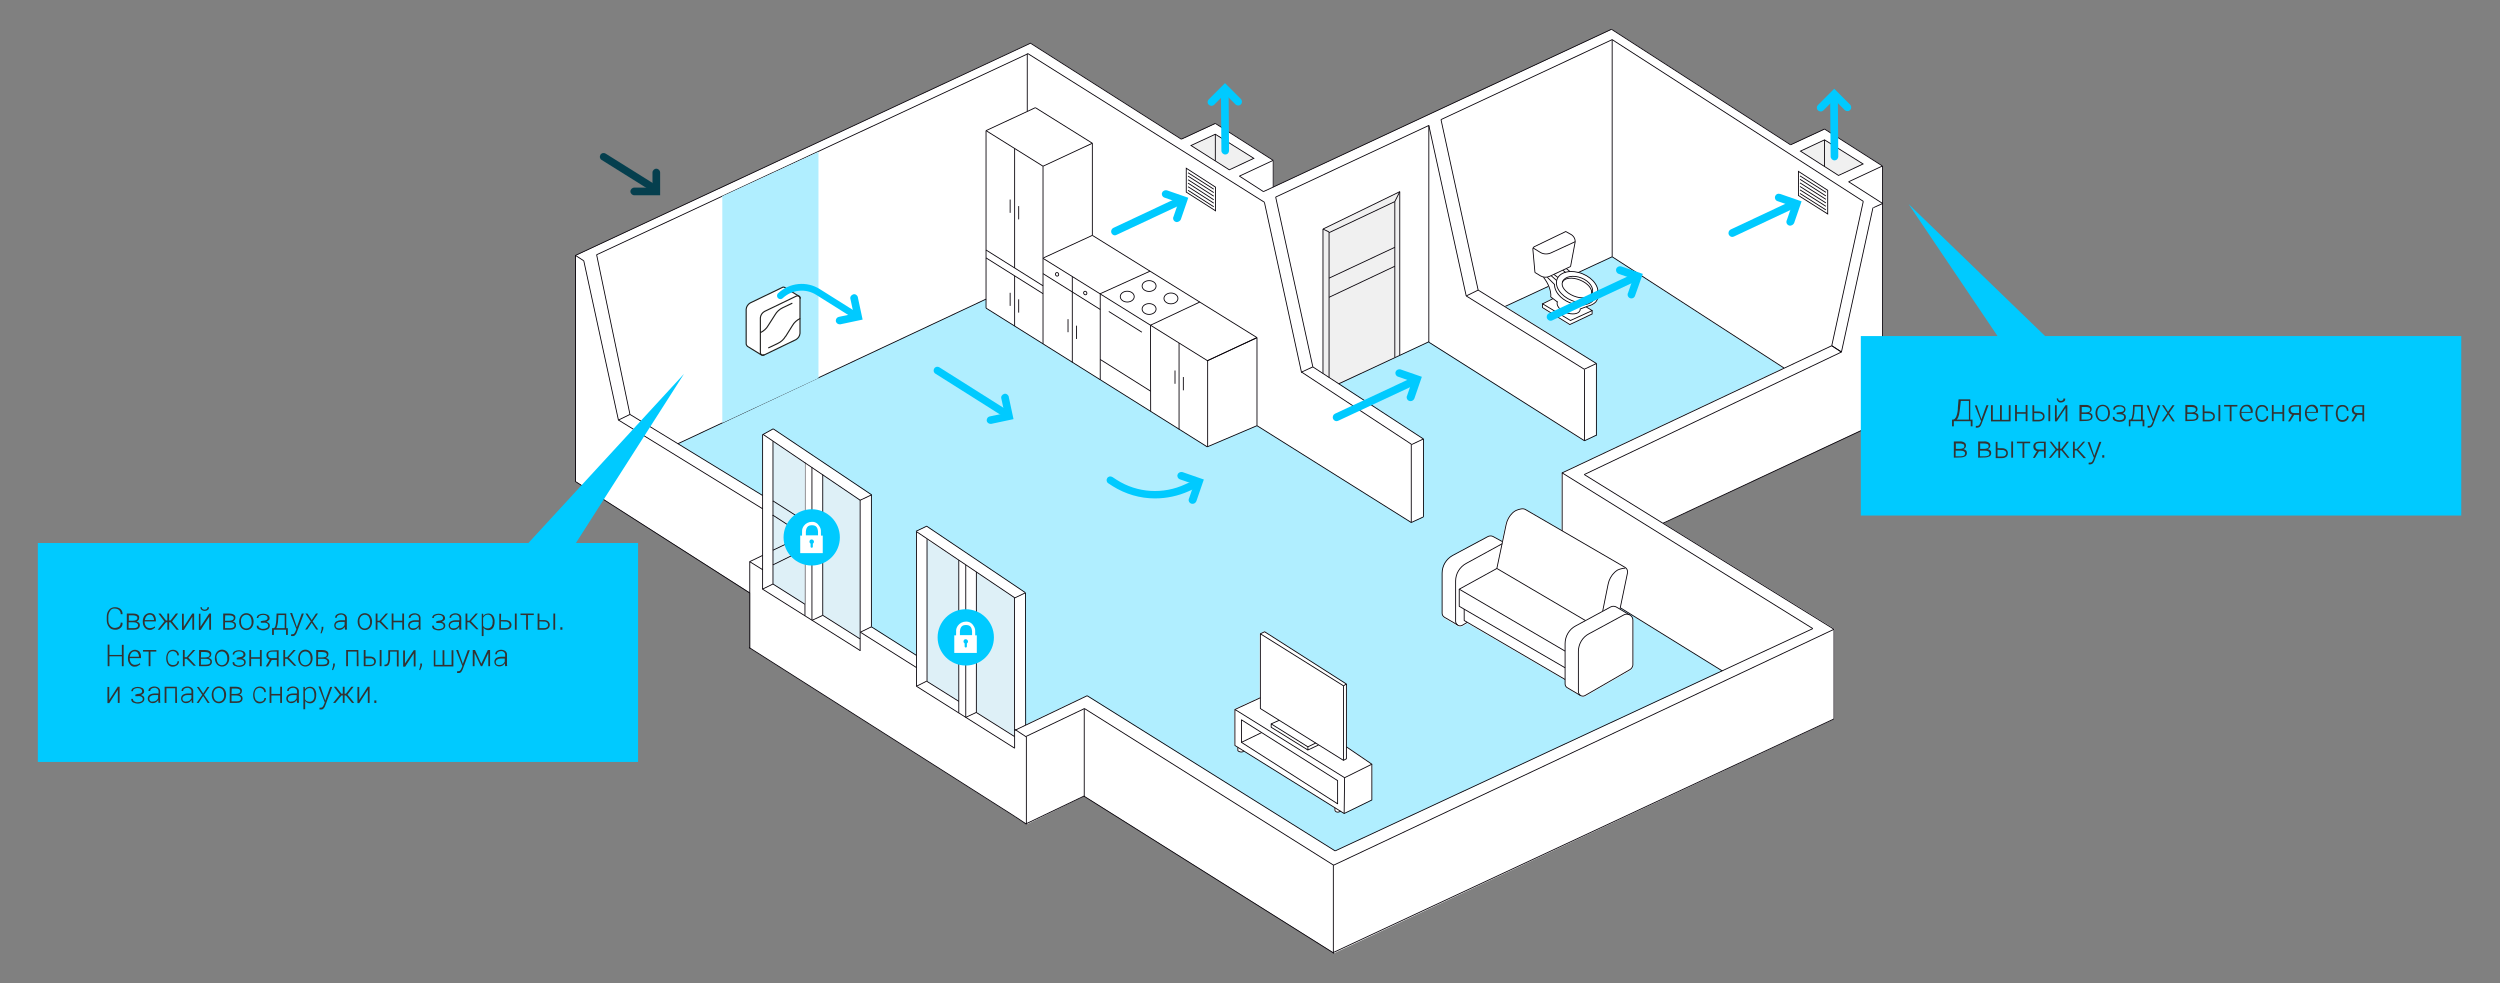 <?xml version="1.0" encoding="utf-8"?>
<!-- Generator: Adobe Illustrator 23.0.1, SVG Export Plug-In . SVG Version: 6.00 Build 0)  -->
<svg version="1.1" id="Слой_1" xmlns="http://www.w3.org/2000/svg" xmlns:xlink="http://www.w3.org/1999/xlink" x="0px" y="0px"
	 viewBox="0 0 1110 436.5" style="enable-background:new 0 0 1110 436.5;" xml:space="preserve">
<rect x="0" y="0" width="1110" height="436.5" fill="#808080" stroke="none"/>
<style type="text/css">
	.st0{fill:#FFFFFF;}
	.st1{fill:#B0EEFF;}
	.st2{fill:#F0F0F0;}
	.st3{fill:#DEF0F7;}
	.st4{fill:none;stroke:#050007;stroke-width:0.38;stroke-miterlimit:22.93;}
	.st5{fill:none;stroke:#050007;stroke-width:0.38;stroke-linejoin:round;}
	.st6{fill:#F0F0F0;stroke:#050007;stroke-width:0.38;stroke-miterlimit:22.93;}
	.st7{fill:none;}
	.st8{fill:#00CAFF;}
	.st9{fill:#333333;}
	.st10{fill:#053F4E;}
	.st11{fill:#FFFFFF;stroke:#1D1D1B;stroke-width:0.5;stroke-linejoin:round;}
	.st12{fill:none;stroke:#1D1D1B;stroke-width:0.5;stroke-miterlimit:10;}
	.st13{fill:none;stroke:#00CAFF;stroke-width:3;stroke-linecap:round;stroke-miterlimit:22.93;}
</style>
<title>Ресурс 2</title>
<g>
	<g id="Слой_1-2">
		<g>
			<polygon class="st0" points="457.6,19.1 255.7,113.4 255.7,213.9 333.1,263.2 333.1,287.9 455.9,366 481.4,353.5 592.4,423.2 
				814.6,319.2 814.6,279.3 738.6,232.3 836,186.5 836,73.7 810.3,57.3 795.2,64.3 715.7,13 565.5,83 565.5,71.2 539.8,54.8 
				524.7,61.8 			"/>
			<polygon class="st1" points="693.3,254 693.3,210 791.9,163.4 750.3,136.5 715.8,114 668.4,136 708.8,161.4 708.6,193.2 
				703.3,195.7 634.3,151.7 594.1,170.4 632,194.9 632,229.4 626.6,232 558.1,189 536,198.4 437.8,136.8 437.8,132.8 301,197 
				338.5,220 338.7,193 343.3,190.4 386.8,219.8 386.9,278.5 406.7,291 406.7,236.1 411.3,233.6 455.1,263.1 455.1,321.9 
				482.4,308.9 592.8,377.8 764.7,297.9 			"/>
			<polygon class="st2" points="594.4,170.4 621.5,157.7 621.5,85.1 587.4,101.7 587.4,165.8 			"/>
			<polygon class="st3" points="433.5,253.9 450.4,265.3 450.4,326.8 433.5,316.3 			"/>
			<polygon class="st3" points="411.5,239.7 425.7,248.7 425.7,311.3 411.7,302.6 			"/>
			<polygon class="st3" points="365.3,210.7 381.9,221.8 381.9,283.7 365.3,273.1 			"/>
			<line class="st4" x1="255.5" y1="113.4" x2="457.5" y2="19.2"/>
			<line class="st4" x1="264.9" y1="113.1" x2="456.1" y2="24"/>
			<line class="st4" x1="463.1" y1="73.8" x2="485" y2="63.6"/>
			<line class="st4" x1="437.8" y1="58" x2="459.7" y2="47.8"/>
			<line class="st4" x1="524.5" y1="61.8" x2="457.4" y2="19.1"/>
			<line class="st4" x1="561.4" y1="89.8" x2="456.2" y2="23.7"/>
			<line class="st4" x1="456.1" y1="23.8" x2="456.1" y2="49.4"/>
			<line class="st4" x1="485" y1="63.6" x2="485" y2="104.5"/>
			<line class="st4" x1="463.1" y1="73.8" x2="463.1" y2="152.7"/>
			<line class="st4" x1="255.5" y1="113.3" x2="255.5" y2="213.9"/>
			<line class="st4" x1="301" y1="197" x2="437.8" y2="132.8"/>
			<line class="st4" x1="626.6" y1="232" x2="558.1" y2="189"/>
			<line class="st4" x1="332.9" y1="263.3" x2="255.5" y2="213.8"/>
			<line class="st4" x1="338.6" y1="225.9" x2="274.6" y2="186.5"/>
			<line class="st4" x1="338.6" y1="220" x2="279.7" y2="184"/>
			<line class="st4" x1="560.9" y1="85.1" x2="715.5" y2="13"/>
			<line class="st4" x1="639.8" y1="53.1" x2="715.8" y2="17.6"/>
			<line class="st4" x1="566.4" y1="87.5" x2="634.4" y2="55.7"/>
			<line class="st4" x1="626.6" y1="197.2" x2="577.9" y2="165.2"/>
			<line class="st4" x1="577.9" y1="165.2" x2="582.9" y2="162.9"/>
			<line class="st4" x1="632" y1="194.9" x2="582.9" y2="162.9"/>
			<line class="st4" x1="626.6" y1="197.2" x2="626.6" y2="232"/>
			<line class="st4" x1="626.7" y1="197.4" x2="632" y2="194.9"/>
			<line class="st4" x1="632" y1="194.9" x2="632" y2="229.5"/>
			<line class="st4" x1="634.4" y1="55.7" x2="634.4" y2="152"/>
			<line class="st4" x1="594.4" y1="170.4" x2="634.5" y2="151.7"/>
			<line class="st4" x1="703.5" y1="195.7" x2="634.5" y2="152"/>
			<line class="st4" x1="668.4" y1="136" x2="715.8" y2="114"/>
			<line class="st4" x1="703.5" y1="164" x2="651" y2="131.4"/>
			<line class="st4" x1="708.8" y1="161.4" x2="656.3" y2="128.8"/>
			<line class="st4" x1="703.5" y1="164" x2="703.5" y2="195.7"/>
			<line class="st4" x1="827.3" y1="89.4" x2="715.8" y2="17.6"/>
			<line class="st4" x1="831.8" y1="92.2" x2="836" y2="90.3"/>
			<line class="st4" x1="792.1" y1="163.4" x2="715.8" y2="114"/>
			<line class="st4" x1="738.4" y1="232.3" x2="835.9" y2="186.7"/>
			<line class="st4" x1="703.4" y1="210.7" x2="817.6" y2="156.3"/>
			<line class="st4" x1="693.5" y1="210" x2="813.3" y2="153.5"/>
			<line class="st4" x1="764.7" y1="297.9" x2="693.5" y2="253.8"/>
			<line class="st4" x1="804.9" y1="279.1" x2="693.5" y2="209.9"/>
			<line class="st4" x1="814.3" y1="279.4" x2="814.3" y2="319.2"/>
			<line class="st4" x1="455.7" y1="327.2" x2="455.7" y2="366"/>
			<line class="st4" x1="450.4" y1="265.4" x2="450.5" y2="332.2"/>
			<line class="st4" x1="481.4" y1="314.6" x2="481.4" y2="353.8"/>
			<line class="st4" x1="450.5" y1="324.3" x2="482.7" y2="308.9"/>
			<line class="st4" x1="455.7" y1="365.9" x2="450.9" y2="362.7"/>
			<line class="st4" x1="455.5" y1="327" x2="481.5" y2="314.6"/>
			<line class="st4" x1="455.7" y1="365.7" x2="481.4" y2="353.4"/>
			<line class="st4" x1="592.2" y1="384.2" x2="481.5" y2="314.6"/>
			<line class="st4" x1="592.2" y1="423.2" x2="481.3" y2="353.5"/>
			<line class="st4" x1="592.8" y1="377.8" x2="482.7" y2="308.9"/>
			<line class="st4" x1="592" y1="384.2" x2="814.3" y2="279.4"/>
			<line class="st4" x1="592" y1="422.9" x2="740.5" y2="353.6"/>
			<line class="st4" x1="592.8" y1="377.8" x2="804.9" y2="279.1"/>
			<line class="st4" x1="740.5" y1="353.6" x2="814.3" y2="319.2"/>
			<line class="st4" x1="332.9" y1="249.4" x2="332.9" y2="287.9"/>
			<line class="st4" x1="455.7" y1="327.2" x2="450.5" y2="323.8"/>
			<line class="st4" x1="450.9" y1="362.7" x2="332.6" y2="287.5"/>
			<line class="st4" x1="332.8" y1="249.4" x2="338.6" y2="246.6"/>
			<line class="st4" x1="343.2" y1="250.8" x2="357.4" y2="243.8"/>
			<line class="st4" x1="343.2" y1="244.3" x2="357" y2="237.7"/>
			<line class="st4" x1="357" y1="237.7" x2="343.1" y2="228.7"/>
			<line class="st4" x1="338.6" y1="193" x2="338.6" y2="261.6"/>
			<line class="st4" x1="357.4" y1="205.4" x2="357.4" y2="273.4"/>
			<line class="st4" x1="360.5" y1="207.5" x2="360.5" y2="275.4"/>
			<line class="st4" x1="381.9" y1="222" x2="381.9" y2="288.9"/>
			<line class="st4" x1="386.9" y1="219.7" x2="386.9" y2="278.1"/>
			<line class="st4" x1="382" y1="280.7" x2="387.1" y2="278.2"/>
			<line class="st4" x1="406.9" y1="235.9" x2="406.9" y2="304.7"/>
			<line class="st4" x1="455.3" y1="263.2" x2="455.4" y2="322"/>
			<line class="st4" x1="387" y1="219.7" x2="343.3" y2="190.4"/>
			<line class="st4" x1="338.6" y1="193" x2="343.3" y2="190.4"/>
			<line class="st4" x1="381.9" y1="222.1" x2="387" y2="219.7"/>
			<line class="st4" x1="360.6" y1="275.4" x2="365.3" y2="273.2"/>
			<line class="st4" x1="365.3" y1="210.7" x2="365.3" y2="273.2"/>
			<line class="st4" x1="425.7" y1="248.7" x2="425.7" y2="316.5"/>
			<line class="st4" x1="428.8" y1="250.8" x2="428.8" y2="318.5"/>
			<line class="st4" x1="455.2" y1="263.1" x2="411.4" y2="233.6"/>
			<line class="st4" x1="406.7" y1="235.9" x2="411.5" y2="233.6"/>
			<line class="st4" x1="450.3" y1="265.6" x2="455.3" y2="263.2"/>
			<line class="st4" x1="450.5" y1="265.4" x2="407" y2="236.1"/>
			<line class="st4" x1="433.5" y1="253.9" x2="433.5" y2="316.3"/>
			<line class="st4" x1="411.6" y1="239.4" x2="411.6" y2="302.4"/>
			<line class="st4" x1="406.9" y1="304.7" x2="411.5" y2="302.4"/>
			<g>
				<line class="st4" x1="619.3" y1="89.5" x2="621.5" y2="85.1"/>
				<g>
					<line class="st4" x1="590.1" y1="103" x2="590.1" y2="167.6"/>
					<line class="st4" x1="619.3" y1="89.5" x2="619.3" y2="158.7"/>
					<line class="st4" x1="590.1" y1="103.3" x2="619.3" y2="89.5"/>
					<line class="st4" x1="621.5" y1="85.1" x2="621.5" y2="157.7"/>
					<line class="st4" x1="621.5" y1="85.1" x2="587.4" y2="101.7"/>
					<line class="st4" x1="587.4" y1="101.7" x2="587.4" y2="165.8"/>
					<line class="st4" x1="587.4" y1="101.7" x2="590.1" y2="103"/>
					<line class="st4" x1="590.1" y1="123.5" x2="619.3" y2="109.8"/>
					<line class="st4" x1="590.1" y1="132" x2="619.3" y2="118.2"/>
				</g>
			</g>
			<line class="st4" x1="357.3" y1="231.4" x2="343.2" y2="222.4"/>
			<line class="st4" x1="703.5" y1="163.9" x2="708.8" y2="161.4"/>
			<line class="st4" x1="703.5" y1="195.7" x2="708.8" y2="193.2"/>
			<line class="st4" x1="708.8" y1="161.4" x2="708.8" y2="193.4"/>
			<line class="st4" x1="817.6" y1="156.3" x2="813.3" y2="153.5"/>
			<line class="st4" x1="406.9" y1="304.7" x2="450.5" y2="332.2"/>
			<line class="st4" x1="433.4" y1="316.3" x2="450.4" y2="327"/>
			<line class="st4" x1="411.5" y1="302.5" x2="425.7" y2="311.4"/>
			<line class="st4" x1="386.9" y1="278.3" x2="406.9" y2="291"/>
			<line class="st4" x1="338.6" y1="261.6" x2="382" y2="288.9"/>
			<line class="st4" x1="428.8" y1="318.5" x2="433.5" y2="316.3"/>
			<line class="st4" x1="693.6" y1="254" x2="693.6" y2="210"/>
			<line class="st4" x1="703.4" y1="210.7" x2="814.3" y2="279.4"/>
			<line class="st4" x1="592" y1="384.2" x2="592" y2="423.3"/>
			<line class="st4" x1="715.8" y1="114" x2="715.8" y2="17.6"/>
			<line class="st4" x1="561.4" y1="89.8" x2="577.9" y2="165.5"/>
			<line class="st4" x1="566.4" y1="87.5" x2="582.9" y2="162.9"/>
			<line class="st4" x1="634.4" y1="55.7" x2="651" y2="131.4"/>
			<line class="st4" x1="651" y1="131.4" x2="656.3" y2="128.8"/>
			<line class="st4" x1="639.8" y1="53.1" x2="656.3" y2="128.8"/>
			<line class="st4" x1="264.9" y1="113.1" x2="279.7" y2="184"/>
			<line class="st4" x1="259.2" y1="115.8" x2="274.6" y2="186.6"/>
			<line class="st4" x1="259.2" y1="115.8" x2="255.5" y2="113.4"/>
			<line class="st4" x1="274.6" y1="186.5" x2="279.7" y2="184"/>
			<line class="st4" x1="485" y1="63.6" x2="459.7" y2="47.8"/>
			<line class="st4" x1="437.8" y1="58" x2="463.1" y2="73.8"/>
			<line class="st4" x1="437.8" y1="114.5" x2="463.1" y2="130.4"/>
			<line class="st4" x1="437.8" y1="111" x2="463.1" y2="126.9"/>
			<line class="st4" x1="437.8" y1="58" x2="437.8" y2="136.8"/>
			<line class="st4" x1="437.8" y1="136.8" x2="536" y2="198.4"/>
			<line class="st4" x1="450.5" y1="122.5" x2="450.5" y2="144.8"/>
			<line class="st4" x1="450.5" y1="65.9" x2="450.5" y2="119"/>
			<line class="st4" x1="452.3" y1="91.5" x2="452.3" y2="97.4"/>
			<line class="st4" x1="448.5" y1="88.6" x2="448.5" y2="94.5"/>
			<line class="st4" x1="452.3" y1="132.9" x2="452.3" y2="138.8"/>
			<line class="st4" x1="448.5" y1="130" x2="448.5" y2="135.8"/>
			<line class="st4" x1="488.5" y1="130.4" x2="510.6" y2="120.4"/>
			<line class="st4" x1="536" y1="198.4" x2="558.1" y2="189"/>
			<line class="st4" x1="488.5" y1="130.3" x2="488.5" y2="168.6"/>
			<line class="st4" x1="558.1" y1="149.9" x2="485" y2="104.5"/>
			<line class="st4" x1="536.2" y1="160.2" x2="463.1" y2="114.7"/>
			<line class="st4" x1="510.8" y1="144.4" x2="532.7" y2="134.1"/>
			<line class="st4" x1="558.1" y1="149.9" x2="558.1" y2="189"/>
			<line class="st4" x1="510.8" y1="144.4" x2="510.9" y2="182.6"/>
			<line class="st4" x1="510.9" y1="173.7" x2="488.5" y2="159.6"/>
			<line class="st4" x1="507" y1="147.5" x2="492.3" y2="138.3"/>
			<line class="st4" x1="488.5" y1="137.4" x2="463.1" y2="121.5"/>
			<line class="st4" x1="463.3" y1="114.5" x2="485" y2="104.5"/>
			<line class="st4" x1="476.1" y1="122.8" x2="476.1" y2="160.9"/>
			<line class="st4" x1="478" y1="144.6" x2="478" y2="150.5"/>
			<line class="st4" x1="474.2" y1="141.7" x2="474.2" y2="147.5"/>
			
				<ellipse transform="matrix(0.944 -0.329 0.329 0.944 -13.973 161.202)" class="st4" cx="469.5" cy="121.9" rx="0.7" ry="0.8"/>
			
				<ellipse transform="matrix(0.904 -0.428 0.428 0.904 -9.159 218.933)" class="st4" cx="481.7" cy="129.8" rx="0.7" ry="0.8"/>
			<ellipse class="st4" cx="500.5" cy="131.7" rx="3.1" ry="2.4"/>
			<ellipse class="st4" cx="510.2" cy="127" rx="3.1" ry="2.4"/>
			<ellipse class="st4" cx="510.2" cy="137.2" rx="3.1" ry="2.4"/>
			<ellipse class="st4" cx="519.9" cy="132.5" rx="3.1" ry="2.4"/>
			<line class="st4" x1="536" y1="160.2" x2="558.1" y2="149.9"/>
			<line class="st4" x1="523.5" y1="152.3" x2="523.5" y2="190.7"/>
			<line class="st4" x1="525.4" y1="167.4" x2="525.4" y2="173.3"/>
			<line class="st4" x1="521.7" y1="164.5" x2="521.7" y2="170.4"/>
			<line class="st4" x1="536.2" y1="160.2" x2="536.2" y2="198.4"/>
			<line class="st4" x1="831.6" y1="92.2" x2="817.6" y2="156.3"/>
			<line class="st4" x1="827.3" y1="89.4" x2="813.3" y2="153.5"/>
			<line class="st4" x1="365.3" y1="273.2" x2="381.9" y2="283.7"/>
			<line class="st4" x1="338.5" y1="261.6" x2="343.2" y2="259.3"/>
			<line class="st4" x1="382" y1="280.7" x2="406.9" y2="296.4"/>
			<line class="st4" x1="332.9" y1="249.4" x2="338.7" y2="253"/>
			<line class="st4" x1="626.6" y1="232" x2="632" y2="229.5"/>
			<polygon class="st3" points="343.2,195.9 357.4,205.4 357.3,268.4 343.2,259.5 			"/>
			<line class="st4" x1="343.2" y1="250.8" x2="357.4" y2="243.8"/>
			<line class="st4" x1="343.2" y1="244.3" x2="357" y2="237.7"/>
			<line class="st4" x1="357" y1="237.7" x2="343.1" y2="228.7"/>
			<line class="st4" x1="357.3" y1="231.4" x2="343.2" y2="222.4"/>
			<line class="st4" x1="817.6" y1="156.3" x2="813.3" y2="153.5"/>
			<line class="st4" x1="536" y1="160.2" x2="558.1" y2="149.9"/>
			<g>
				<path class="st0" d="M709.4,128.9L709.4,128.9c-0.2-1.1-0.6-2.1-1.2-3c-1.4-2-3.4-3.5-5.6-4.3c-1.7-0.7-3.5-1-5.4-1l-1.3-1.2
					l1.5-0.7l-0.1-0.1h0.1l2-10.7c0-0.2,0.1-0.3,0.1-0.5l0,0c0-1.3-0.7-2.5-1.8-3.2l-2.6-1.5l-14,6.8c-0.5,0.3-0.8,0.9-0.8,1.5
					l0.9,10h0.2l-0.1,0.1l2.7,1.6c0.4,0.2,0.8,0.4,1.2,0.5c1.1,1.3,2,2.9,2.5,4.5c1,2.8,0.6,4.1,0.6,4.1l-0.1,0.1l0.9,0.7l-4.6,2.3
					l0.2,0.1v1.8l12.2,7.5l10-4.8l0.1-0.1V138l0.2-0.1l-2.5-1.6l0.4-0.1c1.3-0.3,2.5-1,3.5-1.9C709.9,132.8,710.2,130.7,709.4,128.9
					z"/>
				<g>
					
						<ellipse transform="matrix(0.376 -0.927 0.927 0.376 318.058 728.674)" class="st4" cx="700.1" cy="128.2" rx="3.8" ry="6.9"/>
					<path class="st4" d="M693.7,125.4c0-0.1,0.1-0.3,0.1-0.4c1-2.3,4.7-3,8.3-1.6s5.8,4.5,4.8,6.9c-0.1,0.4-0.4,0.7-0.7,1"/>
					
						<ellipse transform="matrix(0.378 -0.926 0.926 0.378 317.263 727.803)" class="st4" cx="700.4" cy="127.7" rx="6.4" ry="9.6"/>
					<path class="st4" d="M685.3,123.1c1.1,1.4,2,2.9,2.6,4.6c1,2.9,0.6,4.1,0.6,4.1l3,2.3"/>
					<path class="st4" d="M691.5,133.9c-0.7,1.6,1,3.9,3.8,4.9s5.5,0.7,6.2-0.9c0.1-0.2,0.1-0.4,0.1-0.7l3.5-1.3
						c1.3-0.3,2.5-0.9,3.4-1.8c1.2-1.5,1.5-3.5,0.8-5.2"/>
					<polyline class="st4" points="689.5,132.6 684.9,134.9 697.3,142.3 706.9,137.9 704.3,136.3 					"/>
					<polyline class="st4" points="706.9,137.9 706.9,139.4 697,144.1 684.9,136.6 684.9,134.8 					"/>
					<path class="st4" d="M697.3,118.5l2-10.7c0.3-1.4-0.4-2.8-1.6-3.6l-2.5-1.4l-13.9,6.7c-0.5,0.2-0.8,0.8-0.7,1.3l0.9,10"/>
					<line class="st4" x1="695.5" y1="119.3" x2="697.1" y2="120.6"/>
					<line class="st4" x1="694" y1="120" x2="695.1" y2="121"/>
					<line class="st4" x1="690" y1="121.9" x2="691.7" y2="123.2"/>
					<line class="st4" x1="688.8" y1="122.5" x2="691.1" y2="124.5"/>
					<path class="st4" d="M707.9,132.7c-1.6,2.8-6.4,3.6-10.9,1.7c-4.2-1.7-6.9-5.1-6.8-8.1l-3.2-3.2"/>
					<path class="st4" d="M680.7,110.1l3.1,1.9c1.4,0.9,3.2,1,4.8,0.3l10.8-5"/>
					<path class="st4" d="M681.4,120.9l2.6,1.6c1.2,0.7,2.7,0.8,4,0.2l9.2-4.3"/>
				</g>
			</g>
			<g>
				<path class="st0" d="M723.5,272.9C723.4,272.9,723.4,272.9,723.5,272.9L723.5,272.9L723.5,272.9l-4.2-2.5l3.3-15.9
					c0.2-1.1-0.3-2.1-1.2-2.6l-43.8-25.6c-0.8-0.5-1.7-0.6-2.5-0.4c-0.1,0-0.3,0.1-0.4,0.1c-0.7,0.1-1.3,0.3-1.9,0.6
					c-0.5,0.3-1,0.6-1.4,1c-1.5,1.4-2.6,3.3-3,5.4l-1.5,7.3l-3.9-2.2c-0.8-0.3-1.7-0.3-2.5,0.1l-15.4,8.5c-3,1.6-4.8,4.7-4.8,8.1
					v17.8c0,0.8,0.5,1.6,1.2,2l5.6,3.3l0.1,0.1h0.1c0.3,0.2,0.6,0.3,1,0.3s0.8-0.1,1.1-0.3l2.2-1.2l43.3,25.2v1.8
					c0,0.7,0.4,1.4,1,1.8l5.9,3.5l0,0c0.3,0.2,0.7,0.3,1.1,0.3c0.4,0,0.7-0.1,1.1-0.3l19.9-11.5c0.8-0.5,1.3-1.3,1.3-2.3v-20
					C724.9,274.4,724.3,273.5,723.5,272.9z"/>
				<g>
					<path class="st5" d="M723.7,297.3l-19.9,11.5c-1,0.6-2.2,0.2-2.7-0.7c-0.2-0.3-0.3-0.7-0.3-1v-17.8c0-3.3,1.8-6.4,4.7-7.9
						L721,273c1.3-0.7,3-0.2,3.7,1.1c0.2,0.4,0.3,0.8,0.3,1.3v19.9C724.9,296.1,724.4,296.9,723.7,297.3z"/>
					<path class="st5" d="M701.7,308.8l-5.9-3.5c-0.6-0.4-0.9-1-0.9-1.7v-17.8c0-3.3,1.8-6.4,4.7-7.9l15.5-8.4
						c0.9-0.5,1.9-0.4,2.7,0.1l5.7,3.4"/>
					<path class="st5" d="M651.5,276.3l-2.2,1.3c-1,0.6-2.2,0.2-2.7-0.7c-0.2-0.3-0.3-0.7-0.3-1V258c0-3.3,1.8-6.3,4.8-7.9l15.9-8.7
						"/>
					<path class="st5" d="M666.9,240.4l-4-2.2c-0.8-0.4-1.7-0.3-2.4,0.1l-15.5,8.3c-2.9,1.6-4.7,4.6-4.7,7.9v17.8
						c0,0.7,0.4,1.4,1.1,1.8l5.8,3.4"/>
					<polyline class="st5" points="694.9,289.1 647.9,261.6 664.6,252.4 703.9,275.5 					"/>
					<polyline class="st5" points="694.9,296.5 647.9,269.2 647.9,261.6 					"/>
					<polyline class="st5" points="650.1,270.4 650.1,275.5 694.9,301.7 					"/>
					<path class="st5" d="M664.6,252.4l4.1-19.4c0.4-2,1.4-3.9,2.9-5.3c0.4-0.4,0.9-0.7,1.4-1c0.7-0.3,1.5-0.6,2.2-0.7
						c0.8-0.2,1.7-0.1,2.4,0.4l43.9,25.5c0.9,0.5,1.3,1.5,1.1,2.5l-3.3,15.9"/>
					<path class="st5" d="M711.6,271.3l2.4-11.9c0.4-2,1.4-3.9,2.9-5.3c0.4-0.4,0.9-0.7,1.3-1c0.7-0.3,1.5-0.6,2.2-0.7
						c0.4-0.1,0.8-0.1,1.2-0.1"/>
				</g>
			</g>
			<line class="st4" x1="539.6" y1="54.8" x2="565.3" y2="71.2"/>
			<line class="st4" x1="560.8" y1="68.4" x2="560.9" y2="68.4"/>
			<line class="st4" x1="561" y1="85.1" x2="550.3" y2="78.2"/>
			<polygon class="st6" points="545.8,75.4 556.7,70.3 556.7,70.3 539.6,59.6 528.8,64.6 			"/>
			<line class="st4" x1="539.6" y1="54.8" x2="524.5" y2="61.8"/>
			<line class="st4" x1="565.3" y1="71.2" x2="550.3" y2="78.2"/>
			<line class="st4" x1="565.3" y1="71.2" x2="565.3" y2="83.1"/>
			<line class="st4" x1="539.6" y1="59.6" x2="539.6" y2="71.4"/>
			<line class="st4" x1="795" y1="64.3" x2="715.5" y2="13"/>
			<line class="st4" x1="835.8" y1="73.7" x2="835.8" y2="186.6"/>
			<line class="st4" x1="810.1" y1="57.3" x2="835.8" y2="73.7"/>
			<line class="st4" x1="831.4" y1="70.9" x2="831.4" y2="70.9"/>
			<polygon class="st6" points="816.3,77.9 827.2,72.8 810.1,62.1 799.4,67.1 			"/>
			<line class="st4" x1="810.1" y1="57.3" x2="795" y2="64.3"/>
			<line class="st4" x1="835.8" y1="73.7" x2="820.8" y2="80.7"/>
			<line class="st4" x1="810.1" y1="62.1" x2="810.1" y2="74"/>
			<line class="st4" x1="820.8" y1="80.7" x2="835.8" y2="90.3"/>
			<line class="st4" x1="343.2" y1="259.3" x2="357.4" y2="268.3"/>
			<line class="st4" x1="343.2" y1="195.9" x2="343.2" y2="259.3"/>
			<g>
				<path class="st0" d="M609.3,339.3c0-0.1,0-0.1-0.1-0.1l-11.3-7.6v-27.8l0,0c0-0.1,0-0.1-0.1-0.1l-36.3-23.3c0-0.1-0.1-0.1-0.2,0
					l0,0l-1.9,0.9l0,0c-0.1,0-0.1,0.1-0.1,0.1v28.3l-11.2,5.1l0,0c-0.1,0-0.1,0.1-0.1,0.1v16c0,0.1,0,0.1,0.1,0.1l1.2,0.7v1.5
					c0,0.1,0,0.1,0.1,0.1c0.5,0.4,1.1,0.7,1.7,0.7c0.4,0,0.8-0.1,1.1-0.5l40.2,25l0,0v1.2c0.2,0.6,0.8,1,1.4,1c0.5,0,1-0.2,1.3-0.5
					l1.6,0.9h0.1l12.3-6c0.1,0,0.1-0.1,0.1-0.2L609.3,339.3L609.3,339.3z"/>
				<g>
					<polygon class="st5" points="596.5,337.6 559.6,314.6 559.6,281.4 596.5,304.5 					"/>
					<polyline class="st5" points="559.6,281.4 561.5,280.5 597.8,303.7 596.5,304.5 					"/>
					<polyline class="st5" points="596.5,337.6 597.8,336.9 597.8,303.7 					"/>
					<line class="st5" x1="548.3" y1="315" x2="559.6" y2="309.8"/>
					<polyline class="st5" points="597.8,331.6 609.1,339.3 597,345.3 					"/>
					<polygon class="st5" points="593.9,346.6 551.2,319.6 551.2,329.6 593.9,356.9 					"/>
					<polygon class="st5" points="548.3,331 596.8,361.2 597,345.3 548.3,315 					"/>
					<polyline class="st5" points="609.1,339.3 609.1,355.2 596.8,361.2 					"/>
					<path class="st5" d="M549.6,331.8v1.5c0.4,0.4,1,0.6,1.6,0.6c1,0,1-0.6,1-0.6"/>
					<path class="st5" d="M592.7,358.7v1.1c0.2,0.5,0.7,0.8,1.2,0.8s1-0.2,1.4-0.5"/>
					<line class="st5" x1="568" y1="319.8" x2="564.4" y2="321.4"/>
					<polyline class="st5" points="584.2,329.9 580.7,331.6 580.7,333 585.4,330.8 					"/>
					<polyline class="st5" points="580.7,333 564.4,322.9 564.4,321.4 580.7,331.6 					"/>
					<line class="st5" x1="551.2" y1="329.6" x2="560.1" y2="325.3"/>
				</g>
			</g>
			<line class="st4" x1="381.9" y1="222.1" x2="338.7" y2="192.8"/>
			<g>
				<polygon class="st4" points="539.7,93.6 526.7,85.3 526.7,74.7 539.7,83.1 				"/>
				<line class="st4" x1="538.9" y1="91.8" x2="527.5" y2="84.5"/>
				<line class="st4" x1="538.9" y1="84" x2="527.5" y2="76.7"/>
				<line class="st4" x1="538.9" y1="85.5" x2="527.5" y2="78.2"/>
				<line class="st4" x1="538.9" y1="87.1" x2="527.5" y2="79.8"/>
				<line class="st4" x1="538.9" y1="88.7" x2="527.5" y2="81.3"/>
				<line class="st4" x1="538.9" y1="90.2" x2="527.5" y2="82.9"/>
			</g>
			<g>
				<polygon class="st4" points="811.5,95 798.5,86.8 798.5,76.1 811.5,84.5 				"/>
				<line class="st4" x1="810.7" y1="93.2" x2="799.2" y2="85.9"/>
				<line class="st4" x1="810.7" y1="85.4" x2="799.2" y2="78.1"/>
				<line class="st4" x1="810.7" y1="87" x2="799.2" y2="79.6"/>
				<line class="st4" x1="810.7" y1="88.5" x2="799.2" y2="81.2"/>
				<line class="st4" x1="810.7" y1="90.1" x2="799.2" y2="82.8"/>
				<line class="st4" x1="810.7" y1="91.6" x2="799.2" y2="84.3"/>
			</g>
			<rect class="st7" width="58.2" height="71.4"/>
			<rect x="1051.8" y="365.1" class="st7" width="58.2" height="71.4"/>
			<g>
				<g>
					<polygon class="st8" points="847.4,90.6 908,149.2 1092.8,149.2 1092.8,228.9 826.2,228.9 826.2,149.2 886.9,149.2 					"/>
					<g>
						<path class="st9" d="M874.8,186.3h1v3H875V187h-7.5v2.3h-0.8v-3h0.4c0.6,0,1.1-0.5,1.5-1.4c0.5-1.3,0.7-2.7,0.7-4.1l0.3-3.5
							h5.2L874.8,186.3L874.8,186.3z M870.3,180.8c-0.1,1.1-0.3,2.3-0.5,3.4c-0.2,0.8-0.5,1.5-1,2.1h5.4V178h-3.6L870.3,180.8z"/>
						<path class="st9" d="M879.4,185.1l0.3,0.9h0.1l2.2-6.1h0.9l-3.1,8.3c-0.1,0.4-0.4,0.9-0.7,1.2s-0.8,0.5-1.3,0.5h-0.3
							c-0.1,0-0.2-0.1-0.3-0.1l0.1-0.7h0.6c0.3,0,0.6-0.1,0.8-0.3c0.2-0.3,0.4-0.6,0.5-0.9l0.4-0.9l-2.8-7h0.9L879.4,185.1z"/>
						<path class="st9" d="M884.8,179.9v6.5h3.2v-6.5h0.8v6.5h3.1v-6.5h0.8v7.2H884v-7.2H884.8z"/>
						<path class="st9" d="M900.2,187h-0.8v-3.3h-3.9v3.3h-0.8v-7.2h0.8v3.2h3.9v-3.2h0.8V187z"/>
						<path class="st9" d="M903.2,182.7h2c0.7,0,1.4,0.2,1.9,0.6c0.5,0.4,0.7,1,0.7,1.6s-0.2,1.2-0.7,1.6c-0.5,0.4-1.2,0.6-1.9,0.6
							h-2.8v-7.2h0.8V182.7z M903.2,183.4v3h2c0.5,0,1-0.1,1.4-0.4c0.3-0.3,0.5-0.7,0.5-1.1c0-0.4-0.2-0.8-0.5-1
							c-0.4-0.3-0.9-0.5-1.4-0.4L903.2,183.4z M910.3,187h-0.8v-7.2h0.8V187z"/>
						<path class="st9" d="M917.1,179.9h0.8v7.2h-0.8v-5.8H917l-3.8,5.8h-0.8v-7.2h0.8v5.8h0.1L917.1,179.9z M917,177L917,177
							c0,0.5-0.1,0.9-0.5,1.2s-0.9,0.5-1.4,0.5c-0.5,0.1-1-0.1-1.4-0.5c-0.3-0.3-0.5-0.7-0.5-1.2v-0.1h0.6c0,0.3,0.1,0.6,0.3,0.8
							c0.5,0.4,1.3,0.4,1.8,0c0.2-0.2,0.3-0.5,0.3-0.8L917,177L917,177z"/>
						<path class="st9" d="M923.3,187v-7.2h2.6c0.7-0.1,1.5,0.1,2.1,0.5c0.5,0.3,0.7,0.8,0.7,1.4c0,0.3-0.1,0.6-0.3,0.9
							c-0.2,0.3-0.5,0.5-0.9,0.6c0.4,0.1,0.9,0.3,1.2,0.6s0.4,0.7,0.4,1.1c0,0.6-0.2,1.1-0.7,1.5c-0.6,0.3-1.3,0.5-2,0.5L923.3,187
							L923.3,187z M924.2,183.1h1.9c0.5,0,1-0.1,1.5-0.3c0.5-0.3,0.6-1,0.3-1.5c-0.1-0.1-0.2-0.3-0.3-0.3c-0.5-0.2-1-0.3-1.5-0.3
							h-1.8v2.4L924.2,183.1z M924.2,183.7v2.6h2.3c0.5,0,1-0.1,1.4-0.3c0.3-0.2,0.5-0.6,0.5-1s-0.2-0.7-0.5-0.9
							c-0.4-0.2-0.9-0.3-1.4-0.3h-2.3V183.7z"/>
						<path class="st9" d="M930.4,183.3c0-0.9,0.3-1.9,0.9-2.6c1.2-1.3,3.2-1.3,4.4-0.2c0.1,0.1,0.1,0.1,0.2,0.2
							c0.6,0.7,0.9,1.7,0.9,2.6v0.2c0,0.9-0.3,1.9-0.9,2.6c-0.6,0.7-1.4,1-2.3,1c-0.9,0.1-1.7-0.3-2.3-1s-0.9-1.7-0.9-2.6
							L930.4,183.3L930.4,183.3z M931.2,183.5c0,0.7,0.2,1.5,0.6,2.1c0.4,0.6,1.1,0.9,1.8,0.9s1.4-0.3,1.8-0.9
							c0.4-0.6,0.6-1.4,0.6-2.1v-0.2c0-0.7-0.2-1.5-0.6-2.1c-0.7-1-2.2-1.2-3.2-0.4c-0.2,0.1-0.3,0.3-0.4,0.4
							c-0.4,0.6-0.6,1.4-0.6,2.1L931.2,183.5L931.2,183.5z"/>
						<path class="st9" d="M941.1,183c0.5,0,1-0.1,1.5-0.3c0.3-0.2,0.5-0.5,0.5-0.9s-0.2-0.7-0.5-0.9c-0.4-0.3-1-0.5-1.5-0.4
							c-0.5,0-1.1,0.1-1.5,0.4c-0.4,0.2-0.6,0.6-0.6,1h-0.7v-0.1c0-0.6,0.2-1.1,0.7-1.4c0.6-0.4,1.3-0.6,2-0.5c0.7,0,1.4,0.1,2,0.5
							c0.5,0.3,0.7,0.9,0.7,1.5c0,0.3-0.1,0.6-0.3,0.9c-0.3,0.3-0.6,0.6-1,0.7c0.4,0.1,0.8,0.3,1.1,0.6s0.4,0.7,0.4,1.1
							c0,0.6-0.3,1.2-0.8,1.6c-0.6,0.4-1.4,0.5-2.1,0.5c-0.7,0-1.4-0.2-2.1-0.5c-0.6-0.3-0.9-0.9-0.8-1.6v-0.1h0.7
							c0,0.4,0.2,0.9,0.6,1.1c1,0.5,2.2,0.5,3.2,0c0.3-0.2,0.5-0.6,0.5-1s-0.2-0.8-0.5-1c-0.5-0.2-1-0.3-1.6-0.3h-1.2v-0.7
							L941.1,183L941.1,183z"/>
						<path class="st9" d="M945.8,186.3c0.3,0,0.6-0.3,0.8-1c0.2-1,0.4-1.9,0.4-2.9l0.1-2.6h4.3v6.5h0.7v3h-0.8V187h-5.4v2.3h-0.7
							v-3H945.8z M947.7,182.4c0,0.8-0.1,1.6-0.3,2.4c-0.1,0.5-0.2,1-0.5,1.5h3.7v-5.8h-2.8L947.7,182.4z"/>
						<path class="st9" d="M955.7,185.1l0.3,0.9h0.1l2.2-6.1h0.9l-3.1,8.3c-0.1,0.4-0.4,0.9-0.7,1.2s-0.8,0.5-1.3,0.5h-0.3
							c-0.1,0-0.2-0.1-0.3-0.1l0.1-0.7h0.6c0.3,0,0.6-0.1,0.8-0.3c0.2-0.3,0.4-0.6,0.5-0.9l0.4-0.9l-2.8-7h0.9L955.7,185.1z"/>
						<path class="st9" d="M962.6,182.8l2-2.9h0.9l-2.4,3.5l2.5,3.7h-0.9l-2-3.1l-2,3.1h-0.9l2.5-3.7l-2.4-3.5h0.9L962.6,182.8z"/>
						<path class="st9" d="M970.3,187v-7.2h2.6c0.7-0.1,1.5,0.1,2.1,0.5c0.5,0.3,0.7,0.8,0.7,1.4c0,0.3-0.1,0.6-0.3,0.9
							c-0.2,0.3-0.5,0.5-0.9,0.6c0.4,0.1,0.9,0.3,1.2,0.6s0.4,0.7,0.4,1.1c0,0.6-0.2,1.1-0.7,1.5c-0.6,0.3-1.3,0.5-2,0.5L970.3,187
							L970.3,187z M971.1,183.1h1.9c0.5,0,1-0.1,1.5-0.3c0.5-0.3,0.6-1,0.3-1.5c-0.1-0.1-0.2-0.3-0.3-0.3c-0.5-0.2-1-0.3-1.5-0.3
							h-1.8v2.4L971.1,183.1z M971.1,183.7v2.6h2.3c0.5,0,1-0.1,1.4-0.3c0.3-0.2,0.5-0.6,0.5-1s-0.2-0.7-0.5-0.9
							c-0.4-0.2-0.9-0.3-1.4-0.3h-2.3V183.7z"/>
						<path class="st9" d="M978.8,182.7h2c0.7,0,1.4,0.2,1.9,0.6c0.5,0.4,0.7,1,0.7,1.6s-0.2,1.2-0.7,1.6c-0.5,0.4-1.2,0.6-1.9,0.6
							H978v-7.2h0.8V182.7z M978.8,183.4v3h2c0.5,0,1-0.1,1.4-0.4c0.3-0.3,0.5-0.7,0.5-1.1c0-0.4-0.2-0.8-0.5-1
							c-0.4-0.3-0.9-0.5-1.4-0.4L978.8,183.4z M985.8,187H985v-7.2h0.8V187z"/>
						<path class="st9" d="M993.4,180.5h-2.6v6.5H990v-6.5h-2.5v-0.7h5.9V180.5z"/>
						<path class="st9" d="M997.5,187.1c-0.9,0.1-1.7-0.3-2.2-1c-0.6-0.7-0.9-1.6-0.9-2.5v-0.3c0-0.9,0.3-1.9,0.9-2.6
							c0.5-0.7,1.4-1,2.2-1c0.8-0.1,1.5,0.2,2,0.8s0.8,1.4,0.7,2.2v0.6h-5v0.2c0,0.7,0.2,1.4,0.6,2c0.4,0.5,1,0.8,1.7,0.8
							c0.4,0,0.8-0.1,1.2-0.2c0.4-0.1,0.7-0.3,0.9-0.6l0.3,0.5c-0.3,0.3-0.6,0.5-1,0.7C998.5,187,998,187.1,997.5,187.1z
							 M997.4,180.4c-0.6,0-1.1,0.2-1.5,0.7s-0.7,1.1-0.7,1.7v0.1h4.1v-0.1c0.1-0.6-0.1-1.2-0.5-1.6
							C998.6,180.6,998.1,180.4,997.4,180.4L997.4,180.4z"/>
						<path class="st9" d="M1004.4,186.5c0.5,0,1-0.2,1.4-0.5s0.6-0.7,0.6-1.2h0.7v0.1c0,0.7-0.3,1.3-0.8,1.7
							c-0.5,0.5-1.2,0.7-1.9,0.7c-0.9,0.1-1.7-0.3-2.2-1c-0.5-0.8-0.8-1.7-0.8-2.6v-0.3c0-0.9,0.3-1.8,0.8-2.6
							c0.5-0.7,1.3-1.1,2.2-1c0.7,0,1.4,0.2,1.9,0.7s0.7,1.1,0.7,1.8v0.1h-0.7c0-0.5-0.2-1-0.5-1.4c-0.4-0.3-0.9-0.5-1.4-0.5
							c-0.7,0-1.3,0.3-1.7,0.8c-0.4,0.6-0.5,1.4-0.5,2.1v0.3c0,0.7,0.2,1.5,0.5,2.1C1003.1,186.3,1003.8,186.5,1004.4,186.5z"/>
						<path class="st9" d="M1014.2,187h-0.8v-3.3h-3.9v3.3h-0.8v-7.2h0.8v3.2h3.9v-3.2h0.8V187z"/>
						<path class="st9" d="M1021.6,179.9v7.2h-0.8v-2.9h-2.2l-1.8,2.9h-0.9l1.8-3c-0.5-0.1-0.9-0.4-1.2-0.7
							c-0.3-0.4-0.4-0.8-0.4-1.3c0-0.6,0.2-1.2,0.7-1.6c0.5-0.4,1.2-0.6,1.9-0.6L1021.6,179.9z M1017,182c0,0.4,0.1,0.7,0.4,1
							c0.3,0.3,0.8,0.4,1.2,0.4h2.2v-2.9h-2c-0.5,0-1,0.1-1.4,0.4C1017.1,181.2,1017,181.6,1017,182z"/>
						<path class="st9" d="M1026.5,187.1c-0.9,0.1-1.7-0.3-2.2-1c-0.6-0.7-0.9-1.6-0.9-2.5v-0.3c0-0.9,0.3-1.9,0.9-2.6
							c0.5-0.7,1.4-1,2.2-1c0.8-0.1,1.5,0.2,2,0.8s0.8,1.4,0.7,2.2v0.6h-5v0.2c0,0.7,0.2,1.4,0.6,2c0.4,0.5,1,0.8,1.7,0.8
							c0.4,0,0.8-0.1,1.2-0.2c0.4-0.1,0.7-0.3,0.9-0.6l0.3,0.5c-0.3,0.3-0.6,0.5-1,0.7C1027.5,187,1027,187.1,1026.5,187.1z
							 M1026.4,180.4c-0.6,0-1.1,0.2-1.5,0.7s-0.7,1.1-0.7,1.7v0.1h4.1v-0.1c0.1-0.6-0.1-1.2-0.5-1.6
							C1027.5,180.7,1027,180.4,1026.4,180.4L1026.4,180.4z"/>
						<path class="st9" d="M1036,180.5h-2.6v6.5h-0.8v-6.5h-2.5v-0.7h5.9V180.5z"/>
						<path class="st9" d="M1040.1,186.5c0.5,0,1-0.2,1.4-0.5s0.6-0.7,0.6-1.2h0.7v0.1c0,0.7-0.3,1.3-0.8,1.7
							c-0.5,0.5-1.2,0.7-1.9,0.7c-0.9,0.1-1.7-0.3-2.2-1c-0.5-0.8-0.8-1.7-0.8-2.6v-0.3c0-0.9,0.3-1.8,0.8-2.6
							c0.5-0.7,1.3-1.1,2.2-1c0.7,0,1.4,0.2,1.9,0.7s0.7,1.1,0.7,1.8v0.1h-0.7c0-0.5-0.2-1-0.5-1.4c-0.4-0.3-0.9-0.5-1.4-0.5
							c-0.7,0-1.3,0.3-1.7,0.8c-0.4,0.6-0.5,1.4-0.5,2.1v0.3c0,0.7,0.2,1.5,0.5,2.1C1038.8,186.3,1039.5,186.5,1040.1,186.5z"/>
						<path class="st9" d="M1049.7,179.9v7.2h-0.8v-2.9h-2.2l-1.8,2.9h-0.9l1.8-3c-0.5-0.1-0.9-0.4-1.2-0.7
							c-0.3-0.4-0.4-0.8-0.4-1.3c0-0.6,0.2-1.2,0.7-1.6c0.5-0.4,1.2-0.6,1.9-0.6L1049.7,179.9z M1045.1,182c0,0.4,0.1,0.7,0.4,1
							s0.8,0.4,1.2,0.4h2.2v-2.9h-2c-0.8-0.2-1.6,0.3-1.8,1.1C1045.1,181.7,1045.1,181.8,1045.1,182L1045.1,182z"/>
						<path class="st9" d="M867.5,203.2V196h2.6c0.7-0.1,1.5,0.1,2.1,0.5c0.5,0.3,0.7,0.8,0.7,1.4c0,0.3-0.1,0.6-0.3,0.9
							c-0.2,0.3-0.5,0.5-0.9,0.6c0.4,0.1,0.9,0.3,1.2,0.6s0.4,0.7,0.4,1.1c0,0.6-0.2,1.1-0.7,1.5c-0.6,0.3-1.3,0.5-2,0.5
							L867.5,203.2L867.5,203.2z M868.3,199.3h1.9c0.5,0,1-0.1,1.5-0.3c0.5-0.3,0.6-1,0.3-1.5c-0.1-0.1-0.2-0.3-0.3-0.3
							c-0.5-0.2-1-0.3-1.5-0.3h-1.8v2.4L868.3,199.3z M868.3,200v2.6h2.3c0.5,0,1-0.1,1.4-0.3c0.3-0.2,0.5-0.6,0.5-1
							s-0.2-0.7-0.5-0.9c-0.4-0.2-0.9-0.3-1.4-0.3h-2.3V200z"/>
						<path class="st9" d="M878.3,203.2V196h2.6c0.7-0.1,1.5,0.1,2.1,0.5c0.5,0.3,0.7,0.8,0.7,1.4c0,0.3-0.1,0.6-0.3,0.9
							c-0.2,0.3-0.5,0.5-0.9,0.6c0.4,0.1,0.9,0.3,1.2,0.6s0.4,0.7,0.4,1.1c0,0.6-0.2,1.1-0.7,1.5c-0.6,0.3-1.3,0.5-2,0.5
							L878.3,203.2L878.3,203.2z M879.1,199.3h1.9c0.5,0,1-0.1,1.5-0.3c0.5-0.3,0.6-1,0.3-1.5c-0.1-0.1-0.2-0.3-0.3-0.3
							c-0.5-0.2-1-0.3-1.5-0.3h-1.8v2.4L879.1,199.3z M879.1,200v2.6h2.3c0.5,0,1-0.1,1.4-0.3s0.5-0.5,0.5-1c0-0.4-0.2-0.7-0.5-0.9
							c-0.4-0.2-0.9-0.3-1.4-0.3h-2.3V200z"/>
						<path class="st9" d="M886.9,199h2c0.7,0,1.4,0.2,1.9,0.6c0.5,0.4,0.7,1,0.7,1.6s-0.2,1.2-0.7,1.6c-0.5,0.4-1.2,0.6-1.9,0.6
							h-2.8v-7.2h0.8V199z M886.9,199.7v3h2c0.5,0,1-0.1,1.4-0.4c0.3-0.3,0.5-0.7,0.5-1.1c0-0.4-0.2-0.8-0.5-1
							c-0.4-0.3-0.9-0.5-1.4-0.4L886.9,199.7z M893.9,203.2H893V196h0.8v7.2H893.9z"/>
						<path class="st9" d="M901.4,196.8h-2.6v6.5H898v-6.5h-2.5v-0.7h5.9V196.8z"/>
						<path class="st9" d="M908.3,196.1v7.2h-0.8v-2.9h-2.2l-1.8,2.9h-0.9l1.8-3c-0.5-0.1-0.9-0.4-1.2-0.7c-0.3-0.4-0.4-0.8-0.4-1.3
							c0-0.6,0.2-1.2,0.7-1.6c0.5-0.4,1.2-0.6,1.9-0.6L908.3,196.1z M903.7,198.2c0,0.4,0.1,0.7,0.4,1c0.3,0.3,0.8,0.4,1.2,0.4h2.2
							v-2.9h-2c-0.5,0-1,0.1-1.4,0.4C903.8,197.4,903.7,197.8,903.7,198.2L903.7,198.2z"/>
						<path class="st9" d="M915.3,200h-0.6v3.3h-0.8V200h-0.6l-2.7,3.3h-0.9l3-3.7l-2.7-3.5h0.9l2.4,3.1h0.6v-3.1h0.8v3.1h0.6
							l2.4-3.1h0.9l-2.7,3.5l3,3.7H918L915.3,200z"/>
						<path class="st9" d="M922.1,200h-0.9v3.3h-0.8v-7.2h0.8v3.2h0.9l2.8-3.2h0.9l-3.1,3.5l3.4,3.7v0.1h-1L922.1,200z"/>
						<path class="st9" d="M929.5,201.4l0.3,0.9h0.1l2.2-6.1h0.9l-3.1,8.3c-0.1,0.4-0.4,0.9-0.7,1.2s-0.8,0.5-1.3,0.5h-0.3
							c-0.1,0-0.2-0.1-0.3-0.1l0.1-0.7h0.6c0.3,0,0.6-0.1,0.8-0.3c0.2-0.3,0.4-0.6,0.5-0.9l0.4-0.9l-2.8-7h0.9L929.5,201.4z"/>
						<path class="st9" d="M934.3,203.2h-0.9v-1.1h0.9V203.2z"/>
					</g>
					<polygon class="st8" points="303.7,166 234.6,241.1 16.8,241.1 16.8,338.3 283.3,338.3 283.3,241.1 255.7,241.1 					"/>
					<path class="st9" d="M54.4,276.5L54.4,276.5c0.1,0.9-0.2,1.7-0.9,2.3c-0.7,0.6-1.6,0.9-2.5,0.8c-1,0-2-0.4-2.6-1.2
						c-0.7-0.9-1-1.9-1-3v-1.6c0-1.1,0.3-2.2,1-3c0.6-0.8,1.6-1.2,2.6-1.2c0.9,0,1.8,0.2,2.5,0.8c0.6,0.6,1,1.4,0.9,2.3h-0.8
						c0-0.7-0.2-1.3-0.7-1.8s-1.3-0.7-2-0.7c-0.8-0.1-1.6,0.3-2,1c-0.5,0.7-0.8,1.6-0.8,2.5v1.6c0,0.9,0.2,1.8,0.8,2.5
						c0.5,0.6,1.2,1,2,1c0.7,0,1.4-0.2,2-0.6c0.5-0.5,0.7-1.1,0.7-1.8L54.4,276.5z"/>
					<path class="st9" d="M56.3,279.6v-7.2H59c0.7,0,1.5,0.1,2.1,0.5c0.5,0.3,0.8,0.8,0.7,1.4c0,0.4-0.1,0.7-0.3,1s-0.5,0.5-0.9,0.6
						c0.4,0.1,0.8,0.3,1.1,0.6c0.3,0.3,0.4,0.7,0.4,1.1c0,0.6-0.2,1.1-0.7,1.5c-0.6,0.4-1.2,0.5-1.9,0.5H56.3z M57.1,275.6H59
						c0.5,0,1-0.1,1.5-0.3c0.3-0.2,0.5-0.5,0.5-0.9s-0.2-0.7-0.5-0.9c-0.5-0.2-1-0.3-1.5-0.3h-1.8v2.4L57.1,275.6z M57.1,276.3v2.6
						h2.3c0.5,0,1-0.1,1.4-0.3c0.3-0.2,0.5-0.6,0.5-1s-0.2-0.7-0.5-0.9c-0.4-0.3-0.9-0.4-1.4-0.4L57.1,276.3z"/>
					<path class="st9" d="M66.6,279.7c-0.9,0-1.7-0.3-2.3-1c-0.6-0.7-0.9-1.6-0.9-2.5v-0.4c0-0.9,0.3-1.9,0.9-2.6
						c0.6-0.6,1.4-1,2.2-1c0.7,0,1.5,0.3,2,0.8c0.5,0.7,0.7,1.5,0.7,2.3v0.6h-5v0.2c0,0.7,0.2,1.4,0.6,2c0.4,0.5,1,0.8,1.7,0.8
						c0.4,0,0.8-0.1,1.2-0.2c0.4-0.1,0.7-0.3,0.9-0.6l0.3,0.5c-0.3,0.3-0.6,0.5-1,0.7C67.5,279.6,67.1,279.7,66.6,279.7z
						 M66.5,272.9c-0.6,0-1.1,0.2-1.5,0.7s-0.6,1.1-0.7,1.7h4.1v-0.1c0-0.6-0.2-1.1-0.5-1.6S67.1,272.9,66.5,272.9z"/>
					<path class="st9" d="M75.7,276.3h-0.6v3.3h-0.8v-3.3h-0.6l-2.7,3.3h-1l3-3.7l-2.7-3.5h1l2.4,3.1h0.6v-3.1h0.8v3.1h0.6l2.4-3.1
						h1l-2.7,3.5l3,3.7h-1L75.7,276.3z"/>
					<path class="st9" d="M85.4,272.4h0.8v7.2h-0.8v-5.8l0,0l-3.8,5.9h-0.8v-7.2h0.8v5.8l0,0L85.4,272.4z"/>
					<path class="st9" d="M92.9,272.4h0.8v7.2h-0.8v-5.8l0,0l-3.8,5.9h-0.8v-7.2H89v5.8l0,0L92.9,272.4z M92.8,269.6L92.8,269.6
						c0,0.5-0.1,0.9-0.5,1.2c-0.8,0.6-2,0.6-2.8,0c-0.3-0.3-0.5-0.7-0.5-1.2h0.6c0,0.3,0.1,0.6,0.3,0.8c0.6,0.4,1.3,0.4,1.9,0
						c0.2-0.2,0.3-0.5,0.3-0.8H92.8z"/>
					<path class="st9" d="M99.1,279.6v-7.2h2.6c0.7,0,1.5,0.1,2.1,0.5c0.5,0.3,0.8,0.8,0.7,1.4c0,0.4-0.1,0.7-0.3,1
						c-0.2,0.3-0.5,0.5-0.9,0.6c0.4,0.1,0.8,0.3,1.1,0.6c0.3,0.3,0.4,0.7,0.4,1.1c0,0.6-0.2,1.1-0.7,1.5c-0.6,0.4-1.2,0.5-1.9,0.5
						H99.1z M99.9,275.6h1.9c0.5,0,1-0.1,1.5-0.3c0.3-0.2,0.5-0.5,0.5-0.9s-0.2-0.7-0.5-0.9c-0.5-0.2-1-0.3-1.5-0.3H100L99.9,275.6z
						 M99.9,276.3v2.6h2.3c0.5,0,1-0.1,1.4-0.3c0.3-0.2,0.5-0.6,0.5-1s-0.2-0.7-0.5-0.9c-0.4-0.3-0.9-0.4-1.4-0.4L99.9,276.3z"/>
					<path class="st9" d="M106.2,275.9c0-0.9,0.3-1.9,0.9-2.6c1.1-1.3,3-1.4,4.3-0.3l0.1,0.1l0.2,0.2c0.6,0.7,0.9,1.7,0.9,2.6v0.2
						c0,0.9-0.3,1.9-0.9,2.6c-1.1,1.3-3.1,1.4-4.3,0.3c0,0-0.1,0-0.1-0.1l-0.2-0.2c-0.6-0.7-0.9-1.7-0.9-2.6V275.9z M107,276.1
						c0,0.7,0.2,1.5,0.6,2.1c0.8,1,2.1,1.1,3.1,0.4c0.1-0.1,0.3-0.2,0.4-0.4c0.5-0.6,0.7-1.4,0.6-2.1v-0.2c0-0.7-0.2-1.5-0.6-2.1
						c-0.7-1-2.1-1.1-3.1-0.4l0,0c-0.1,0.1-0.3,0.2-0.4,0.4c-0.5,0.6-0.7,1.4-0.6,2.1V276.1z"/>
					<path class="st9" d="M116.8,275.6c0.5,0,1-0.1,1.5-0.3c0.3-0.2,0.5-0.5,0.5-0.9s-0.2-0.8-0.5-1c-0.4-0.3-1-0.4-1.5-0.4
						s-1,0.1-1.5,0.4c-0.4,0.2-0.6,0.6-0.6,1H114c0-0.6,0.3-1.1,0.8-1.4c1.3-0.7,2.8-0.7,4.1,0c0.5,0.3,0.8,0.9,0.8,1.5
						c0,0.3-0.1,0.7-0.4,0.9c-0.3,0.3-0.6,0.5-1,0.7c0.4,0.1,0.8,0.3,1.1,0.6c0.3,0.3,0.4,0.7,0.4,1.1c0,0.6-0.3,1.2-0.8,1.5
						c-0.6,0.4-1.4,0.6-2.1,0.6s-1.4-0.2-2.1-0.5c-0.6-0.3-0.9-0.9-0.8-1.6h0.7c0,0.4,0.3,0.8,0.6,1c0.5,0.3,1,0.5,1.6,0.4
						c0.6,0,1.1-0.1,1.6-0.4c0.4-0.2,0.6-0.6,0.6-1s-0.2-0.8-0.5-1c-0.5-0.3-1-0.4-1.6-0.3h-1.2v-0.7L116.8,275.6z"/>
					<path class="st9" d="M121.5,278.9c0.3,0,0.6-0.3,0.8-1c0.2-0.9,0.4-1.9,0.4-2.9l0.1-2.6h4.3v6.5h0.7v3H127v-2.3h-5.4v2.3h-0.8
						v-3H121.5z M123.5,275c0,0.8-0.1,1.6-0.3,2.4c-0.1,0.5-0.3,1-0.5,1.5h3.7v-5.8h-2.8L123.5,275z"/>
					<path class="st9" d="M131.5,277.6l0.3,0.9l0,0l2.2-6.1h0.9l-3.1,8.3c-0.1,0.4-0.4,0.9-0.7,1.2c-0.3,0.4-0.8,0.6-1.3,0.5h-0.3
						c-0.1,0-0.2,0-0.3-0.1l0.1-0.7h0.6c0.3,0,0.6-0.1,0.8-0.4s0.4-0.6,0.5-0.9l0.4-1l-2.8-7.1h0.9L131.5,277.6z"/>
					<path class="st9" d="M138.4,275.3l1.9-2.9h0.9l-2.4,3.5l2.5,3.6h-0.9l-2-3l-2,3h-0.9l2.5-3.6l-2.4-3.5h0.9L138.4,275.3z"/>
					<path class="st9" d="M143.5,279.4l-0.7,1.8h-0.5l0.5-1.8v-1.1h0.8L143.5,279.4z"/>
					<path class="st9" d="M153.2,279.6c0-0.3-0.1-0.5-0.1-0.7v-0.6c-0.3,0.4-0.6,0.7-1,1c-0.5,0.3-1,0.4-1.5,0.4
						c-0.6,0-1.2-0.2-1.6-0.6c-0.4-0.4-0.6-0.9-0.6-1.5s0.3-1.2,0.8-1.6c0.7-0.4,1.4-0.6,2.2-0.6h1.8v-0.9c0-0.5-0.2-0.9-0.5-1.2
						c-0.4-0.3-0.9-0.5-1.4-0.4c-0.5,0-0.9,0.1-1.3,0.4c-0.3,0.2-0.5,0.6-0.5,1h-0.7c0-0.6,0.2-1.1,0.7-1.4c1.1-0.8,2.7-0.8,3.8,0
						c0.5,0.4,0.8,1.1,0.7,1.7v4.2c0,0.2,0.1,0.5,0.1,0.7L153.2,279.6z M150.5,279c0.6,0,1.1-0.1,1.6-0.4c0.4-0.3,0.7-0.7,0.9-1.1
						v-1.4h-1.8c-0.6,0-1.1,0.1-1.6,0.5c-0.4,0.2-0.6,0.7-0.6,1.1s0.1,0.7,0.4,1C149.7,278.9,150.1,279,150.5,279z"/>
					<path class="st9" d="M158.8,275.9c0-0.9,0.3-1.9,0.9-2.6c1.1-1.3,3-1.4,4.3-0.3l0.1,0.1l0.2,0.2c0.6,0.7,0.9,1.7,0.9,2.6v0.2
						c0,0.9-0.3,1.9-0.9,2.6c-1.1,1.3-3.1,1.4-4.3,0.3c0,0-0.1,0-0.1-0.1l-0.2-0.2c-0.6-0.7-0.9-1.7-0.9-2.6V275.9z M159.6,276.1
						c0,0.7,0.2,1.5,0.6,2.1c0.8,1,2.1,1.1,3.1,0.4c0.1-0.1,0.3-0.2,0.4-0.4c0.5-0.6,0.7-1.4,0.6-2.1v-0.2c0-0.7-0.2-1.5-0.6-2.1
						c-0.7-1-2.1-1.1-3.1-0.4l0,0c-0.1,0.1-0.3,0.2-0.4,0.4c-0.5,0.6-0.7,1.4-0.6,2.1V276.1z"/>
					<path class="st9" d="M168.5,276.3h-0.9v3.3h-0.8v-7.2h0.8v3.2h0.9l2.8-3.2h1l-3.1,3.4l3.4,3.6h-1L168.5,276.3z"/>
					<path class="st9" d="M179.4,279.6h-0.8v-3.3h-3.9v3.3h-0.8v-7.2h0.8v3.2h3.9v-3.2h0.8V279.6z"/>
					<path class="st9" d="M186,279.6c0-0.3-0.1-0.5-0.1-0.7v-0.6c-0.3,0.4-0.6,0.7-1,1c-0.5,0.3-1,0.4-1.5,0.4
						c-0.6,0-1.2-0.2-1.6-0.6c-0.4-0.4-0.6-0.9-0.6-1.5s0.3-1.2,0.8-1.6c0.7-0.4,1.4-0.6,2.2-0.6h1.8v-0.9c0-0.5-0.2-0.9-0.5-1.2
						c-0.4-0.3-0.9-0.5-1.4-0.4c-0.5,0-0.9,0.1-1.3,0.4c-0.3,0.2-0.5,0.6-0.5,1h-0.8c0-0.6,0.2-1.1,0.7-1.4c1.1-0.8,2.7-0.8,3.8,0
						c0.5,0.4,0.8,1.1,0.7,1.7v4.2c0,0.2,0.1,0.5,0.1,0.7L186,279.6z M183.4,279c0.6,0,1.1-0.1,1.6-0.4c0.4-0.3,0.7-0.7,0.9-1.1
						v-1.4h-1.8c-0.6,0-1.1,0.1-1.6,0.5c-0.4,0.2-0.6,0.7-0.6,1.1s0.1,0.7,0.4,1C182.6,278.9,183,279,183.4,279z"/>
					<path class="st9" d="M194.7,275.6c0.5,0,1-0.1,1.5-0.3c0.3-0.2,0.5-0.5,0.5-0.9s-0.2-0.8-0.5-1c-0.4-0.3-1-0.4-1.5-0.4
						s-1,0.1-1.5,0.4c-0.4,0.2-0.6,0.6-0.6,1h-0.7c0-0.6,0.3-1.1,0.8-1.4c1.3-0.7,2.8-0.7,4.1,0c0.5,0.3,0.8,0.9,0.8,1.5
						c0,0.3-0.1,0.7-0.4,0.9c-0.3,0.3-0.6,0.5-1,0.7c0.4,0.1,0.8,0.3,1.1,0.6c0.3,0.3,0.4,0.7,0.4,1.1c0,0.6-0.3,1.2-0.8,1.5
						c-0.6,0.4-1.4,0.6-2.1,0.6c-0.7,0-1.4-0.2-2.1-0.5c-0.6-0.3-0.9-0.9-0.8-1.6h0.7c0,0.4,0.2,0.9,0.6,1.1c0.5,0.3,1,0.5,1.6,0.4
						c0.6,0,1.1-0.1,1.6-0.4c0.4-0.2,0.6-0.6,0.6-1s-0.2-0.8-0.5-1c-0.5-0.3-1-0.4-1.6-0.3h-1.2v-0.7L194.7,275.6z"/>
					<path class="st9" d="M204,279.6c0-0.3-0.1-0.5-0.1-0.7v-0.6c-0.3,0.4-0.6,0.7-1,1c-0.5,0.3-1,0.4-1.5,0.4
						c-0.6,0-1.2-0.2-1.6-0.6c-0.4-0.4-0.6-0.9-0.6-1.5s0.3-1.2,0.8-1.6c0.7-0.4,1.4-0.6,2.2-0.6h1.8v-0.9c0-0.5-0.2-0.9-0.5-1.2
						c-0.4-0.3-0.9-0.5-1.4-0.4c-0.5,0-0.9,0.1-1.3,0.4c-0.3,0.2-0.5,0.6-0.5,1h-0.7c0-0.6,0.2-1.1,0.7-1.4c1.1-0.8,2.7-0.8,3.8,0
						c0.5,0.4,0.8,1.1,0.7,1.7v4.2c0,0.2,0.1,0.5,0.1,0.7L204,279.6z M201.3,279c0.6,0,1.1-0.1,1.6-0.4c0.4-0.3,0.7-0.7,0.9-1.1
						v-1.4H202c-0.6,0-1.1,0.1-1.6,0.5c-0.4,0.2-0.6,0.7-0.6,1.1s0.1,0.7,0.4,1C200.5,278.9,200.9,279,201.3,279L201.3,279z"/>
					<path class="st9" d="M208.4,276.3h-0.9v3.3h-0.8v-7.2h0.8v3.2h0.9l2.8-3.2h1l-3.1,3.4l3.4,3.6h-1L208.4,276.3z"/>
					<path class="st9" d="M219.6,276.2c0,0.9-0.2,1.8-0.7,2.6c-0.5,0.6-1.2,1-2,1c-0.5,0-0.9-0.1-1.3-0.3c-0.4-0.2-0.7-0.5-0.9-0.8
						v3.7h-0.8v-9.9h0.6l0.1,1.1c0.2-0.4,0.5-0.7,0.9-0.9c0.4-0.2,0.9-0.3,1.4-0.3c0.8,0,1.5,0.4,2,1
						C219.4,274.2,219.7,275.1,219.6,276.2L219.6,276.2z M218.8,276c0-0.8-0.2-1.5-0.6-2.2c-0.3-0.6-0.9-0.9-1.6-0.9
						c-0.5,0-0.9,0.1-1.3,0.4c-0.3,0.3-0.6,0.6-0.8,1v3.5c0.2,0.4,0.4,0.7,0.8,0.9c0.4,0.2,0.8,0.3,1.3,0.3c0.6,0,1.2-0.3,1.6-0.8
						c0.4-0.6,0.6-1.4,0.5-2.1L218.8,276z"/>
					<path class="st9" d="M222.4,275.3h2c0.7,0,1.4,0.2,2,0.6c0.4,0.4,0.7,0.9,0.7,1.5s-0.2,1.2-0.7,1.6s-1.2,0.6-1.9,0.6h-2.8v-7.1
						h0.8L222.4,275.3z M222.4,275.9v3h2c0.5,0,1-0.1,1.4-0.4c0.6-0.5,0.6-1.4,0.1-2l-0.1-0.1c-0.4-0.3-0.9-0.5-1.4-0.4L222.4,275.9
						z M229.4,279.6h-0.8v-7.2h0.8V279.6z"/>
					<path class="st9" d="M237,273.1h-2.6v6.5h-0.8v-6.5h-2.5v-0.7h5.9L237,273.1L237,273.1z"/>
					<path class="st9" d="M239.5,275.3h2c0.7,0,1.4,0.2,1.9,0.6c0.4,0.4,0.7,0.9,0.7,1.5s-0.2,1.2-0.7,1.6s-1.2,0.6-1.9,0.6h-2.8
						v-7.2h0.8V275.3z M239.5,275.9v3h2c0.5,0,1-0.1,1.4-0.4c0.6-0.5,0.6-1.4,0.1-2l-0.1-0.1c-0.4-0.3-0.9-0.5-1.4-0.4L239.5,275.9z
						 M246.5,279.6h-0.8v-7.2h0.8V279.6z"/>
					<path class="st9" d="M249.7,279.6h-0.9v-1.1h0.9V279.6z"/>
					<path class="st9" d="M54.9,295.8h-0.8v-4.4h-5.5v4.4h-0.8v-9.6h0.8v4.6h5.5v-4.5h0.8V295.8z"/>
					<path class="st9" d="M59.9,296c-0.9,0.1-1.7-0.3-2.2-1c-0.6-0.7-0.9-1.6-0.9-2.5v-0.4c0-0.9,0.3-1.9,0.9-2.6
						c0.6-0.6,1.4-1,2.2-1c0.7,0,1.5,0.3,2,0.8c0.5,0.7,0.7,1.5,0.7,2.3v0.6h-5v0.2c0,0.7,0.2,1.4,0.6,2c0.4,0.5,1,0.8,1.7,0.8
						c0.4,0,0.8-0.1,1.2-0.2s0.7-0.3,0.9-0.6l0.3,0.5c-0.3,0.3-0.6,0.5-1,0.7C60.9,295.9,60.4,296,59.9,296z M59.8,289.2
						c-0.6,0-1.1,0.2-1.5,0.7s-0.6,1.1-0.7,1.7h4.1v-0.1c0-0.6-0.2-1.1-0.5-1.6C60.9,289.4,60.4,289.2,59.8,289.2z"/>
					<path class="st9" d="M69.4,289.3h-2.6v6.5H66v-6.5h-2.5v-0.7h5.9V289.3z"/>
					<path class="st9" d="M76.8,295.3c0.5,0,1-0.1,1.4-0.4s0.6-0.8,0.6-1.3h0.7c0,0.7-0.3,1.3-0.8,1.7c-0.5,0.4-1.2,0.7-1.9,0.7
						c-0.9,0.1-1.7-0.3-2.2-1c-0.6-0.7-0.8-1.7-0.8-2.6v-0.3c0-0.9,0.3-1.8,0.8-2.6c0.5-0.7,1.4-1,2.2-1c0.7,0,1.4,0.2,1.9,0.7
						c0.5,0.4,0.8,1.1,0.7,1.8h-0.7c0-0.5-0.2-1-0.6-1.4c-0.4-0.3-0.9-0.5-1.4-0.5c-0.7,0-1.3,0.3-1.7,0.8c-0.4,0.6-0.6,1.4-0.6,2.1
						v0.3c0,0.7,0.2,1.4,0.5,2.1C75.4,295,76.1,295.3,76.8,295.3z"/>
					<path class="st9" d="M82.9,292.5H82v3.3h-0.8v-7.2H82v3.2h0.9l2.8-3.2h1l-3.1,3.4l3.4,3.6h-1L82.9,292.5z"/>
					<path class="st9" d="M88.4,295.8v-7.2H91c0.7,0,1.5,0.1,2.1,0.5c0.5,0.3,0.8,0.8,0.7,1.4c0,0.4-0.1,0.7-0.3,1
						c-0.2,0.3-0.5,0.5-0.9,0.6c0.4,0.1,0.8,0.3,1.1,0.6c0.3,0.3,0.4,0.7,0.4,1.1c0,0.6-0.2,1.1-0.7,1.5c-0.6,0.4-1.2,0.5-1.9,0.5
						H88.4z M89.2,291.9h1.9c0.5,0,1-0.1,1.5-0.3c0.3-0.2,0.5-0.5,0.5-0.9s-0.2-0.7-0.5-0.9c-0.5-0.2-1-0.3-1.5-0.3h-1.8L89.2,291.9
						z M89.2,292.5v2.6h2.3c0.5,0,1-0.1,1.4-0.3c0.3-0.2,0.5-0.6,0.5-1s-0.2-0.7-0.5-0.9c-0.4-0.3-0.9-0.4-1.4-0.4L89.2,292.5z"/>
					<path class="st9" d="M95.4,292.1c0-0.9,0.3-1.9,0.9-2.6c1.1-1.3,3-1.4,4.3-0.3l0.1,0.1l0.2,0.2c0.6,0.7,0.9,1.7,0.9,2.6v0.2
						c0,0.9-0.3,1.9-0.9,2.6c-1.1,1.3-3.1,1.4-4.3,0.3c0,0-0.1,0-0.1-0.1l-0.2-0.2c-0.6-0.7-0.9-1.7-0.9-2.6V292.1z M96.2,292.4
						c0,0.7,0.2,1.5,0.6,2.1c0.8,1,2.1,1.1,3.1,0.4c0.1-0.1,0.3-0.2,0.4-0.4c0.5-0.6,0.7-1.4,0.6-2.1v-0.2c0-0.8-0.2-1.5-0.7-2.1
						c-0.7-1-2.1-1.1-3.1-0.4l0,0c-0.1,0.1-0.3,0.2-0.4,0.4c-0.5,0.6-0.7,1.4-0.6,2.1L96.2,292.4z"/>
					<path class="st9" d="M106.1,291.8c0.5,0,1-0.1,1.5-0.3c0.3-0.2,0.5-0.5,0.5-0.9s-0.2-0.8-0.5-1c-0.4-0.3-1-0.4-1.5-0.4
						s-1,0.1-1.5,0.4c-0.4,0.2-0.6,0.6-0.6,1h-0.7c0-0.6,0.3-1.1,0.8-1.4c1.3-0.7,2.8-0.7,4.1,0c0.5,0.3,0.8,0.9,0.8,1.5
						c0,0.3-0.1,0.7-0.4,0.9c-0.3,0.3-0.6,0.5-1,0.7c0.4,0.1,0.8,0.3,1.1,0.6c0.3,0.3,0.4,0.7,0.4,1.1c0,0.6-0.3,1.2-0.8,1.5
						c-0.6,0.4-1.4,0.6-2.1,0.6s-1.4-0.2-2.1-0.5c-0.6-0.3-0.9-0.9-0.8-1.6h0.7c0,0.4,0.2,0.9,0.6,1.1c0.5,0.3,1,0.5,1.6,0.4
						c0.6,0,1.1-0.1,1.6-0.4c0.4-0.2,0.6-0.6,0.6-1s-0.2-0.8-0.5-1c-0.5-0.3-1-0.4-1.6-0.3h-1.2v-0.7L106.1,291.8z"/>
					<path class="st9" d="M116.2,295.8h-0.8v-3.3h-3.9v3.3h-0.8v-7.2h0.8v3.2h3.9v-3.2h0.8V295.8z"/>
					<path class="st9" d="M123.7,288.7v7.2h-0.8V293h-2.2l-1.7,2.9h-1l1.8-3c-0.4-0.1-0.8-0.3-1.1-0.7c-0.3-0.4-0.4-0.8-0.4-1.3
						c0-0.6,0.2-1.2,0.7-1.5c0.5-0.4,1.2-0.6,1.9-0.6L123.7,288.7z M119.1,290.8c0,0.4,0.1,0.8,0.4,1c0.3,0.3,0.8,0.5,1.2,0.4h2.2
						v-2.9h-2c-0.5,0-1,0.1-1.4,0.4C119.2,290,119,290.4,119.1,290.8z"/>
					<path class="st9" d="M127.5,292.5h-0.9v3.3h-0.8v-7.2h0.8v3.2h0.9l2.8-3.2h1l-3.1,3.4l3.4,3.6h-1L127.5,292.5z"/>
					<path class="st9" d="M132.4,292.1c0-0.9,0.3-1.9,0.9-2.6c1.1-1.3,3-1.4,4.3-0.3l0.1,0.1l0.2,0.2c0.6,0.7,0.9,1.7,0.9,2.6v0.2
						c0,0.9-0.3,1.9-0.9,2.6c-1.1,1.3-3.1,1.4-4.3,0.3c0,0-0.1,0-0.1-0.1l-0.2-0.2c-0.6-0.7-0.9-1.7-0.9-2.6V292.1z M133.2,292.4
						c0,0.7,0.2,1.5,0.6,2.1c0.8,1,2.1,1.1,3.1,0.4c0.1-0.1,0.3-0.2,0.4-0.4c0.5-0.6,0.7-1.4,0.6-2.1v-0.2c0-0.7-0.2-1.5-0.6-2.1
						c-0.7-1-2.1-1.1-3.1-0.4l0,0c-0.1,0.1-0.3,0.2-0.4,0.4c-0.5,0.6-0.7,1.4-0.6,2.1V292.4z"/>
					<path class="st9" d="M140.4,295.8v-7.2h2.6c0.7,0,1.5,0.1,2.1,0.5c0.5,0.3,0.8,0.8,0.7,1.4c0,0.4-0.1,0.7-0.3,1
						s-0.5,0.5-0.9,0.6c0.5,0.1,0.9,0.3,1.2,0.6c0.3,0.3,0.4,0.7,0.4,1.1c0,0.6-0.2,1.1-0.7,1.5c-0.6,0.4-1.2,0.5-1.9,0.5H140.4z
						 M141.2,291.9h1.9c0.5,0,1-0.1,1.5-0.3c0.3-0.2,0.5-0.5,0.5-0.9s-0.2-0.7-0.5-0.9c-0.5-0.2-1-0.3-1.5-0.3h-1.8L141.2,291.9z
						 M141.2,292.5v2.6h2.3c0.5,0,1-0.1,1.4-0.3c0.3-0.2,0.5-0.6,0.5-1s-0.2-0.7-0.5-0.9c-0.4-0.3-0.9-0.4-1.4-0.4L141.2,292.5z"/>
					<path class="st9" d="M148.6,295.7l-0.7,1.8h-0.5l0.5-1.8v-1.1h0.8L148.6,295.7z"/>
					<path class="st9" d="M159.2,295.8h-0.8v-6.5h-3.9v6.5h-0.8v-7.2h5.4L159.2,295.8z"/>
					<path class="st9" d="M162.3,291.5h2c0.7,0,1.4,0.2,1.9,0.6c0.4,0.4,0.7,0.9,0.7,1.5s-0.2,1.2-0.7,1.6s-1.2,0.6-1.9,0.6h-2.8
						v-7.2h0.8V291.5z M162.3,292.2v3h2c0.5,0,1-0.1,1.4-0.4c0.6-0.5,0.6-1.4,0.1-2l-0.1-0.1c-0.4-0.3-0.9-0.5-1.4-0.4h-2V292.2z
						 M169.4,295.8h-0.8v-7.2h0.8V295.8z"/>
					<path class="st9" d="M177,288.7v7.2h-0.8v-6.6h-3v2.5c0.1,1.1-0.1,2.1-0.5,3.1c-0.3,0.6-1,1-1.7,0.9h-0.3v-0.7h0.3
						c0.5,0,0.9-0.3,1.1-0.7c0.3-0.8,0.4-1.7,0.3-2.5v-3.2L177,288.7z"/>
					<path class="st9" d="M183.7,288.7h0.8v7.2h-0.8v-5.8l0,0l-3.8,5.9H179v-7.2h0.8v5.8l0,0L183.7,288.7z"/>
					<path class="st9" d="M187.3,295.7l-0.7,1.8h-0.5l0.5-1.8v-1.1h0.8L187.3,295.7z"/>
					<path class="st9" d="M193.3,288.7v6.5h3.2v-6.5h0.8v6.5h3.2v-6.5h0.8v7.2h-8.7v-7.2H193.3z"/>
					<path class="st9" d="M205.2,293.9l0.3,0.9l0,0l2.2-6.1h0.9l-3.1,8.3c-0.2,0.5-0.4,0.9-0.7,1.3s-0.8,0.6-1.3,0.5h-0.3
						c-0.1,0-0.2,0-0.3-0.1l0.1-0.7h0.6c0.3,0,0.6-0.1,0.8-0.4s0.4-0.6,0.5-0.9l0.4-1l-2.8-7.1h0.9L205.2,293.9z"/>
					<path class="st9" d="M213.7,294.7L213.7,294.7l2.9-6.1h1v7.2h-0.8V290l0,0l-2.7,5.8h-0.6l-2.8-5.9l0,0v5.9h-0.8v-7.2h1
						L213.7,294.7z"/>
					<path class="st9" d="M224.3,295.8c0-0.3-0.1-0.5-0.1-0.7v-0.6c-0.3,0.4-0.6,0.7-1,1c-0.5,0.3-1,0.4-1.5,0.4
						c-0.6,0-1.2-0.2-1.6-0.6c-0.4-0.4-0.6-0.9-0.6-1.5s0.3-1.2,0.8-1.6c0.7-0.4,1.4-0.6,2.2-0.6h1.8v-0.9c0-0.5-0.2-0.9-0.5-1.2
						c-0.4-0.3-0.9-0.5-1.4-0.4c-0.5,0-0.9,0.1-1.3,0.4c-0.3,0.2-0.5,0.6-0.5,1h-0.7c0-0.6,0.2-1.1,0.7-1.4c1.1-0.8,2.7-0.8,3.8,0
						c0.5,0.4,0.8,1.1,0.7,1.7v4.2c0,0.2,0.1,0.5,0.1,0.7L224.3,295.8z M221.6,295.3c0.6,0,1.1-0.1,1.6-0.4c0.4-0.3,0.7-0.7,0.9-1.1
						v-1.4h-1.8c-0.6,0-1.1,0.1-1.6,0.5c-0.4,0.2-0.6,0.7-0.6,1.1s0.1,0.7,0.4,1C220.8,295.2,221.2,295.3,221.6,295.3L221.6,295.3z"
						/>
					<path class="st9" d="M52.3,304.9h0.8v7.2h-0.8v-5.8l0,0l-3.8,5.9h-0.8V305h0.8v5.8l0,0L52.3,304.9z"/>
					<path class="st9" d="M61.1,308.1c0.5,0,1-0.1,1.5-0.3c0.3-0.2,0.5-0.5,0.5-0.9s-0.2-0.8-0.5-1c-0.4-0.3-1-0.4-1.5-0.4
						s-1,0.1-1.5,0.4c-0.4,0.2-0.6,0.6-0.6,1h-0.7c0-0.6,0.3-1.1,0.8-1.4c1.3-0.7,2.8-0.7,4.1,0c0.5,0.3,0.8,0.9,0.8,1.5
						c0,0.3-0.1,0.7-0.4,0.9c-0.3,0.3-0.6,0.5-1,0.7c0.4,0.1,0.8,0.3,1.1,0.6c0.3,0.3,0.4,0.7,0.4,1.1c0,0.6-0.3,1.2-0.8,1.5
						c-0.6,0.4-1.4,0.6-2.1,0.6c-0.7,0-1.4-0.2-2.1-0.5c-0.6-0.3-0.9-0.9-0.8-1.6H59c0,0.4,0.2,0.9,0.6,1.1c0.5,0.3,1,0.5,1.6,0.4
						c0.6,0,1.1-0.1,1.6-0.4c0.4-0.2,0.6-0.6,0.6-1s-0.2-0.8-0.5-1c-0.5-0.3-1-0.4-1.6-0.3h-1.2v-0.7L61.1,308.1z"/>
					<path class="st9" d="M70.4,312.1c0-0.3-0.1-0.5-0.1-0.7v-0.6c-0.3,0.4-0.6,0.7-1,1c-0.5,0.3-1,0.4-1.5,0.4
						c-0.6,0-1.2-0.2-1.6-0.6s-0.6-0.9-0.6-1.5s0.3-1.2,0.8-1.6c0.7-0.4,1.4-0.6,2.2-0.6h1.8V307c0-0.5-0.2-0.9-0.5-1.2
						c-0.4-0.3-0.9-0.5-1.4-0.4c-0.5,0-0.9,0.1-1.3,0.4c-0.3,0.2-0.5,0.6-0.5,1h-0.8c0-0.6,0.2-1.1,0.7-1.4c1.1-0.8,2.7-0.8,3.8,0
						c0.5,0.4,0.8,1.1,0.7,1.7v4.2c0,0.2,0.1,0.5,0.1,0.7L70.4,312.1z M67.7,311.5c0.6,0,1.1-0.1,1.6-0.4c0.4-0.3,0.7-0.7,0.9-1.1
						v-1.4h-1.7c-0.6,0-1.1,0.1-1.6,0.5c-0.4,0.2-0.6,0.7-0.6,1.1s0.1,0.7,0.4,1C67,311.5,67.3,311.6,67.7,311.5z"/>
					<path class="st9" d="M78.6,312.1h-0.8v-6.5h-3.9v6.5h-0.8v-7.2h5.4L78.6,312.1z"/>
					<path class="st9" d="M85.2,312.1c0-0.3-0.1-0.5-0.1-0.7v-0.6c-0.3,0.4-0.6,0.7-1,1c-0.5,0.3-1,0.4-1.5,0.4
						c-0.6,0-1.2-0.2-1.6-0.6s-0.6-0.9-0.6-1.5s0.3-1.2,0.8-1.6c0.7-0.4,1.4-0.6,2.2-0.6H85V307c0-0.5-0.2-0.9-0.5-1.2
						c-0.4-0.3-0.9-0.5-1.4-0.4c-0.5,0-0.9,0.1-1.3,0.4c-0.3,0.2-0.5,0.6-0.5,1h-0.7c0-0.6,0.2-1.1,0.7-1.4c1.1-0.8,2.7-0.8,3.8,0
						c0.5,0.4,0.8,1.1,0.7,1.7v4.2c0,0.2,0.1,0.5,0.1,0.7L85.2,312.1z M82.5,311.5c0.6,0,1.1-0.1,1.6-0.4c0.4-0.3,0.7-0.7,0.9-1.1
						v-1.4h-1.8c-0.6,0-1.1,0.1-1.6,0.5c-0.4,0.2-0.6,0.7-0.6,1.1s0.1,0.7,0.4,1C81.8,311.4,82.1,311.6,82.5,311.5z"/>
					<path class="st9" d="M90.2,307.9l1.9-2.9H93l-2.4,3.5l2.5,3.6h-0.9l-2-3.1l-2,3.1h-0.9l2.5-3.6l-2.4-3.5h0.9L90.2,307.9z"/>
					<path class="st9" d="M94,308.4c0-0.9,0.3-1.9,0.9-2.6c1.1-1.3,3-1.4,4.3-0.3l0.1,0.1l0.2,0.2c0.6,0.7,0.9,1.7,0.9,2.6v0.2
						c0,0.9-0.3,1.9-0.9,2.6c-1.1,1.3-3.1,1.4-4.3,0.3c0,0-0.1,0-0.1-0.1l-0.2-0.2c-0.6-0.7-0.9-1.7-0.9-2.6V308.4z M94.8,308.6
						c0,0.7,0.2,1.5,0.6,2.1c0.8,1,2.1,1.1,3.1,0.4c0.1-0.1,0.3-0.2,0.4-0.4c0.5-0.6,0.7-1.4,0.6-2.1v-0.2c0-0.7-0.2-1.5-0.6-2.1
						c-0.7-1-2.1-1.1-3.1-0.4l0,0c-0.1,0.1-0.3,0.2-0.4,0.4c-0.5,0.6-0.7,1.4-0.6,2.1V308.6z"/>
					<path class="st9" d="M102,312.1v-7.2h2.6c0.7,0,1.5,0.1,2.1,0.5c0.5,0.3,0.8,0.8,0.7,1.4c0,0.4-0.1,0.7-0.3,1
						c-0.2,0.3-0.5,0.5-0.9,0.6c0.4,0.1,0.8,0.3,1.1,0.6c0.3,0.3,0.4,0.7,0.4,1.1c0,0.6-0.2,1.1-0.7,1.5c-0.6,0.4-1.2,0.5-1.9,0.5
						H102z M102.8,308.1h1.9c0.5,0,1-0.1,1.5-0.3c0.3-0.2,0.5-0.5,0.5-0.9s-0.2-0.7-0.5-0.9c-0.5-0.2-1-0.3-1.5-0.3h-1.8
						L102.8,308.1z M102.8,308.8v2.6h2.3c0.5,0,1-0.1,1.4-0.3c0.3-0.2,0.5-0.6,0.5-1s-0.2-0.7-0.5-0.9c-0.4-0.3-0.9-0.4-1.4-0.4
						L102.8,308.8z"/>
					<path class="st9" d="M115.4,311.6c0.5,0,1-0.1,1.4-0.4s0.6-0.8,0.6-1.3h0.7c0,0.7-0.3,1.3-0.8,1.7c-0.5,0.4-1.2,0.7-1.9,0.7
						c-0.9,0.1-1.7-0.3-2.2-1c-0.6-0.7-0.8-1.7-0.8-2.6v-0.3c0-0.9,0.3-1.8,0.8-2.6c0.5-0.7,1.4-1,2.2-1c0.7,0,1.4,0.2,1.9,0.7
						c0.5,0.4,0.8,1.1,0.7,1.8h-0.7c0-0.5-0.2-1-0.6-1.4c-0.4-0.3-0.9-0.5-1.4-0.5c-0.7,0-1.3,0.3-1.7,0.8c-0.4,0.6-0.6,1.4-0.6,2.1
						v0.3c0,0.7,0.2,1.4,0.5,2.1C114,311.2,114.7,311.6,115.4,311.6z"/>
					<path class="st9" d="M125.2,312.1h-0.8v-3.3h-3.9v3.3h-0.8v-7.2h0.8v3.2h3.9v-3.2h0.8V312.1z"/>
					<path class="st9" d="M131.9,312.1c0-0.3-0.1-0.5-0.1-0.7v-0.6c-0.3,0.4-0.6,0.7-1,1c-0.5,0.3-1,0.4-1.5,0.4
						c-0.6,0-1.2-0.2-1.6-0.6s-0.6-0.9-0.6-1.5s0.3-1.2,0.8-1.6c0.7-0.4,1.4-0.6,2.2-0.6h1.8V307c0-0.5-0.2-0.9-0.5-1.2
						c-0.4-0.3-0.9-0.5-1.4-0.4c-0.5,0-0.9,0.1-1.3,0.4c-0.3,0.2-0.5,0.6-0.5,1h-0.7c0-0.6,0.2-1.1,0.7-1.4c1.1-0.8,2.7-0.8,3.8,0
						c0.5,0.4,0.8,1.1,0.7,1.7v4.2c0,0.2,0.1,0.5,0.1,0.7L131.9,312.1z M129.2,311.5c0.6,0,1.1-0.1,1.6-0.4c0.4-0.3,0.7-0.7,0.9-1.1
						v-1.4H130c-0.6,0-1.1,0.1-1.6,0.5c-0.4,0.2-0.6,0.7-0.6,1.1s0.1,0.7,0.4,1S128.8,311.6,129.2,311.5z"/>
					<path class="st9" d="M140.4,308.7c0,0.9-0.2,1.8-0.7,2.6c-0.5,0.6-1.2,1-2,1c-0.5,0-0.9-0.1-1.3-0.3c-0.4-0.2-0.7-0.5-0.9-0.8
						v3.7h-0.8V305h0.6l0.1,1.1c0.2-0.4,0.5-0.7,0.9-0.9c0.4-0.2,0.9-0.3,1.4-0.3c0.8,0,1.5,0.4,2,1
						C140.2,306.7,140.5,307.6,140.4,308.7L140.4,308.7z M139.6,308.6c0-0.8-0.2-1.5-0.5-2.2c-0.3-0.6-0.9-0.9-1.6-0.9
						c-0.5,0-0.9,0.1-1.3,0.4c-0.3,0.3-0.6,0.6-0.8,1v3.5c0.2,0.4,0.4,0.7,0.8,0.9c0.4,0.2,0.8,0.3,1.3,0.3c0.6,0,1.2-0.3,1.6-0.8
						C139.5,310.2,139.7,309.4,139.6,308.6L139.6,308.6z"/>
					<path class="st9" d="M144.1,310.2l0.3,0.9l0,0l2.2-6.1h0.9l-3.1,8.3c-0.1,0.4-0.4,0.9-0.7,1.2c-0.3,0.4-0.8,0.6-1.3,0.5h-0.3
						c-0.1,0-0.2,0-0.3-0.1l0.1-0.7h0.6c0.3,0,0.6-0.1,0.8-0.4s0.4-0.6,0.5-0.9l0.4-1l-2.8-7.1h0.9L144.1,310.2z"/>
					<path class="st9" d="M153.6,308.8H153v3.3h-0.8v-3.3h-0.6l-2.7,3.3h-1l3-3.7l-2.7-3.5h1l2.4,3.1h0.6v-3.1h0.8v3.1h0.6l2.4-3.1
						h1l-2.7,3.5l3,3.7h-1L153.6,308.8z"/>
					<path class="st9" d="M163.3,304.9h0.8v7.2h-0.8v-5.8l0,0l-3.8,5.9h-0.8V305h0.8v5.8l0,0L163.3,304.9z"/>
					<path class="st9" d="M167.1,312.1h-0.9V311h0.9V312.1z"/>
				</g>
				<g>
					<polygon class="st1" points="363.4,167.9 320.7,187.8 320.7,87.1 363.4,67.4 					"/>
					<g>
						<circle class="st8" cx="360.4" cy="238.6" r="12.5"/>
						<path class="st0" d="M360.4,231.7L360.4,231.7c-1.4,0-2.7,0.7-3.5,1.8c-1.1,1.6-0.7,2.4-0.8,4.3h-0.8v7.8h10v-7.8h-0.8
							c-0.1-1.9,0.3-2.7-0.8-4.3C363,232.3,361.8,231.6,360.4,231.7L360.4,231.7z M360.4,239.5c0.5,0,1,0.5,1,1
							c0,0.4-0.2,0.7-0.5,0.9v1.3c0,0.3-0.2,0.5-0.5,0.5s-0.5-0.2-0.5-0.5v-1.3c-0.3-0.2-0.5-0.5-0.5-0.9
							C359.4,239.9,359.8,239.5,360.4,239.5z M357.8,237.7c-0.1-2.2,0-4.5,2.6-4.5h0.2c2.6,0,2.7,2.3,2.6,4.5H357.8L357.8,237.7z"/>
					</g>
					<g>
						<circle class="st8" cx="428.8" cy="283" r="12.5"/>
						<path class="st0" d="M428.8,276L428.8,276c-1.4,0-2.7,0.7-3.5,1.8c-1.1,1.6-0.7,2.4-0.8,4.3h-0.8v7.8h10v-7.8H433
							c-0.1-1.9,0.3-2.7-0.8-4.3C431.5,276.6,430.2,275.9,428.8,276L428.8,276z M428.8,283.8c0.5,0,1,0.5,1,1c0,0.4-0.2,0.7-0.5,0.9
							v1.3c0,0.3-0.2,0.5-0.5,0.5s-0.5-0.2-0.5-0.5v-1.3c-0.3-0.2-0.5-0.5-0.5-0.9C427.8,284.2,428.2,283.8,428.8,283.8L428.8,283.8
							z M426.2,282c-0.1-2.2,0-4.5,2.6-4.5h0.2c2.6,0,2.7,2.3,2.6,4.5H426.2L426.2,282z"/>
					</g>
					<path class="st10" d="M290.4,85.3c-0.3,0-0.6-0.1-0.9-0.3l-22.4-14c-0.8-0.5-1-1.5-0.5-2.3s1.5-1,2.3-0.5l22.4,14
						c0.8,0.5,1,1.5,0.5,2.2c0,0,0,0,0,0.1C291.5,85,291,85.3,290.4,85.3z"/>
					<path class="st10" d="M293.1,86.7h-11.5c-0.9,0-1.7-0.8-1.7-1.7c0-0.9,0.8-1.7,1.7-1.7h8.1v-6.7c0-0.9,0.8-1.7,1.7-1.7
						c0.9,0,1.7,0.8,1.7,1.7l0,0L293.1,86.7L293.1,86.7z"/>
					<path class="st8" d="M544,68.6c-0.9,0-1.7-0.8-1.7-1.7l-0.2-26.4c0-0.9,0.7-1.7,1.7-1.7l0,0l0,0c0.9,0,1.7,0.8,1.7,1.7
						l0.2,26.4C545.7,67.8,545,68.6,544,68.6L544,68.6z"/>
					<path class="st8" d="M537.9,47c-0.4,0-0.9-0.2-1.2-0.5c-0.7-0.6-0.7-1.6-0.1-2.3l0.1-0.1l7.2-7.2L551,44
						c0.6,0.7,0.6,1.8-0.1,2.4c-0.6,0.6-1.6,0.6-2.3,0l-4.7-4.7l-4.8,4.8C538.8,46.8,538.3,47,537.9,47z"/>
					<path class="st8" d="M814.5,71.2c-0.9,0-1.7-0.8-1.7-1.7l-0.2-26.4c0-0.9,0.7-1.7,1.7-1.7l0,0l0,0c0.9,0,1.7,0.8,1.7,1.7
						l0.2,26.4C816.2,70.4,815.5,71.2,814.5,71.2L814.5,71.2z"/>
					<path class="st8" d="M808.4,49.5c-0.4,0-0.9-0.2-1.2-0.5c-0.7-0.6-0.7-1.6-0.1-2.3l0.1-0.1l7.2-7.2l7.1,7.1
						c0.6,0.7,0.6,1.8-0.1,2.4c-0.6,0.6-1.6,0.6-2.3,0l-4.7-4.7l-4.8,4.8C809.3,49.3,808.9,49.5,808.4,49.5z"/>
					<path class="st8" d="M447.4,185.9c-0.3,0-0.6-0.1-0.9-0.3l-31.2-19.7c-0.8-0.5-1-1.5-0.5-2.3s1.5-1,2.3-0.5l31.2,19.7
						c0.8,0.5,1,1.5,0.5,2.2c0,0,0,0,0,0.1C448.5,185.6,448,185.9,447.4,185.9z"/>
					<path class="st8" d="M439.8,188.2c-0.9,0-1.7-0.7-1.7-1.6c0-0.8,0.5-1.5,1.3-1.7l6.6-1.4l-1.4-6.5c-0.3-0.9,0.3-1.8,1.2-2.1
						c0.9-0.3,1.8,0.3,2.1,1.2c0,0.1,0,0.1,0,0.2l2.1,9.8l-9.9,2.1H439.8z"/>
					<path class="st8" d="M372.8,144c-0.9,0-1.7-0.7-1.7-1.6c0-0.8,0.5-1.5,1.3-1.7l6.6-1.4l-1.4-6.5c-0.3-0.9,0.3-1.8,1.2-2.1
						c0.9-0.3,1.8,0.3,2.1,1.2c0,0.1,0,0.1,0,0.2l2.1,9.8l-9.9,2.1H372.8z"/>
					<path class="st8" d="M512.8,221.3c-6.6,0-13.1-1.9-18.7-5.4l-2-1.3c-0.8-0.5-1-1.5-0.5-2.3s1.5-1,2.3-0.5l2,1.3
						c9.1,5.8,20.6,6.5,30.4,1.9l2.2-1c0.9-0.4,1.9-0.1,2.3,0.8c0.4,0.9,0.1,1.9-0.8,2.3l0,0l-2.2,1
						C523.1,220.2,518,221.3,512.8,221.3z"/>
					<path class="st8" d="M529.5,223.7c-0.2,0-0.4,0-0.6-0.1c-0.9-0.3-1.3-1.2-1.1-2c0-0.1,0-0.1,0.1-0.2l2.2-6.4l-6.3-2.2
						c-0.9-0.4-1.3-1.4-0.9-2.2c0.3-0.8,1.3-1.2,2.1-1l9.5,3.3l-3.3,9.6C530.9,223.2,530.3,223.7,529.5,223.7z"/>
					<path class="st8" d="M593.4,187c-0.6,0-1.2-0.4-1.5-1c-0.4-0.9,0-1.9,0.8-2.3l33.4-15.6c0.9-0.4,1.9-0.1,2.3,0.8
						c0.4,0.9,0.1,1.9-0.8,2.3l-33.4,15.6C593.9,186.9,593.7,187,593.4,187z"/>
					<path class="st8" d="M626.3,178.1c-0.2,0-0.4,0-0.6-0.1c-0.9-0.3-1.3-1.2-1.1-2c0-0.1,0-0.1,0.1-0.2l2.2-6.4l-6.3-2.2
						c-0.9-0.4-1.3-1.4-0.9-2.2c0.3-0.8,1.3-1.2,2.1-1l9.5,3.3l-3.3,9.6C627.7,177.6,627.1,178.1,626.3,178.1z"/>
					<path class="st8" d="M688.4,142.4c-0.6,0-1.2-0.4-1.5-1c-0.4-0.9,0-1.9,0.8-2.3l36.8-17.2c0.9-0.4,1.9-0.1,2.3,0.8
						c0.4,0.9,0.1,1.9-0.8,2.3l-36.9,17.3C688.9,142.4,688.6,142.4,688.4,142.4z"/>
					<path class="st8" d="M724.4,132.5c-0.2,0-0.4,0-0.6-0.1c-0.9-0.3-1.3-1.2-1.1-2c0-0.1,0-0.1,0.1-0.2l2.2-6.4l-6.3-2.2
						c-0.9-0.3-1.4-1.3-1.1-2.2c0.3-0.9,1.3-1.4,2.2-1.1h0.1l9.5,3.3l-3.4,9.6C725.8,132,725.1,132.5,724.4,132.5z"/>
					<path class="st8" d="M769.1,105.2c-0.6,0-1.2-0.4-1.5-1c-0.4-0.9,0-1.9,0.8-2.3l26.2-12.3c0.9-0.4,1.9-0.1,2.3,0.8
						c0.4,0.9,0.1,1.9-0.8,2.3L769.9,105C769.6,105.1,769.4,105.2,769.1,105.2z"/>
					<path class="st8" d="M794.9,100.2c-0.2,0-0.4,0-0.6-0.1c-0.9-0.3-1.3-1.2-1.1-2c0-0.1,0-0.1,0.1-0.2l2.2-6.4l-6.3-2.2
						c-0.9-0.3-1.3-1.2-1.1-2c0-0.1,0-0.1,0.1-0.2c0.3-0.9,1.2-1.3,2.1-1h0.1l9.5,3.3l-3.3,9.6C796.3,99.7,795.6,100.1,794.9,100.2z
						"/>
					<path class="st8" d="M495,104.5c-0.6,0-1.2-0.4-1.5-1c-0.4-0.9,0-1.9,0.8-2.3L522.4,88c0.9-0.4,1.9-0.1,2.3,0.8
						c0.4,0.9,0.1,1.9-0.8,2.3l-28.2,13.2C495.5,104.4,495.2,104.5,495,104.5z"/>
					<path class="st8" d="M522.6,98.6c-0.2,0-0.4,0-0.6-0.1c-0.9-0.3-1.3-1.2-1.1-2c0-0.1,0-0.1,0.1-0.2l2.2-6.4l-6.3-2.2
						c-0.9-0.4-1.3-1.4-0.9-2.2c0.3-0.8,1.3-1.2,2.1-1l9.5,3.3l-3.3,9.6C524,98.1,523.3,98.5,522.6,98.6z"/>
					<g>
						<path class="st11" d="M354.7,131.5L354.7,131.5l-6.2-3.8c-0.4-0.3-0.9-0.3-1.3,0l-14.1,6.8c-1,0.6-1.7,1.6-1.8,2.8v15.3
							c0,0.4,0.2,0.8,0.5,1.1l0,0l0.1,0.1l0,0l6,3.7l0,0c0.4,0.3,1,0.4,1.4,0.1l14.1-6.8c1-0.6,1.7-1.6,1.8-2.8v-15.3
							C355.3,132.1,355.1,131.7,354.7,131.5z"/>
						<path class="st12" d="M351.8,144.6c0.8-1.4,2-2.5,3.5-3.2 M348.8,149.3c-0.8,1.4-2,2.5-3.5,3.2l-4.2,2 M351.8,144.6l-3,4.8
							 M344.1,139.8c0.8-1.4,2-2.5,3.5-3.2l4.2-2 M341.1,144.5c-0.8,1.4-2,2.5-3.5,3.2 M344.1,139.8l-3,4.7 M355.3,132.6
							c0-1.1-0.8-1.5-1.8-1.1l-14.1,6.8c-1,0.6-1.7,1.6-1.8,2.8v15.3c0,1.1,0.8,1.5,1.8,1.1"/>
					</g>
					<path class="st13" d="M346.5,131.3L346.5,131.3c4.6-4.3,11.5-5,16.8-1.6l15.9,10"/>
				</g>
			</g>
		</g>
	</g>
</g>
</svg>
